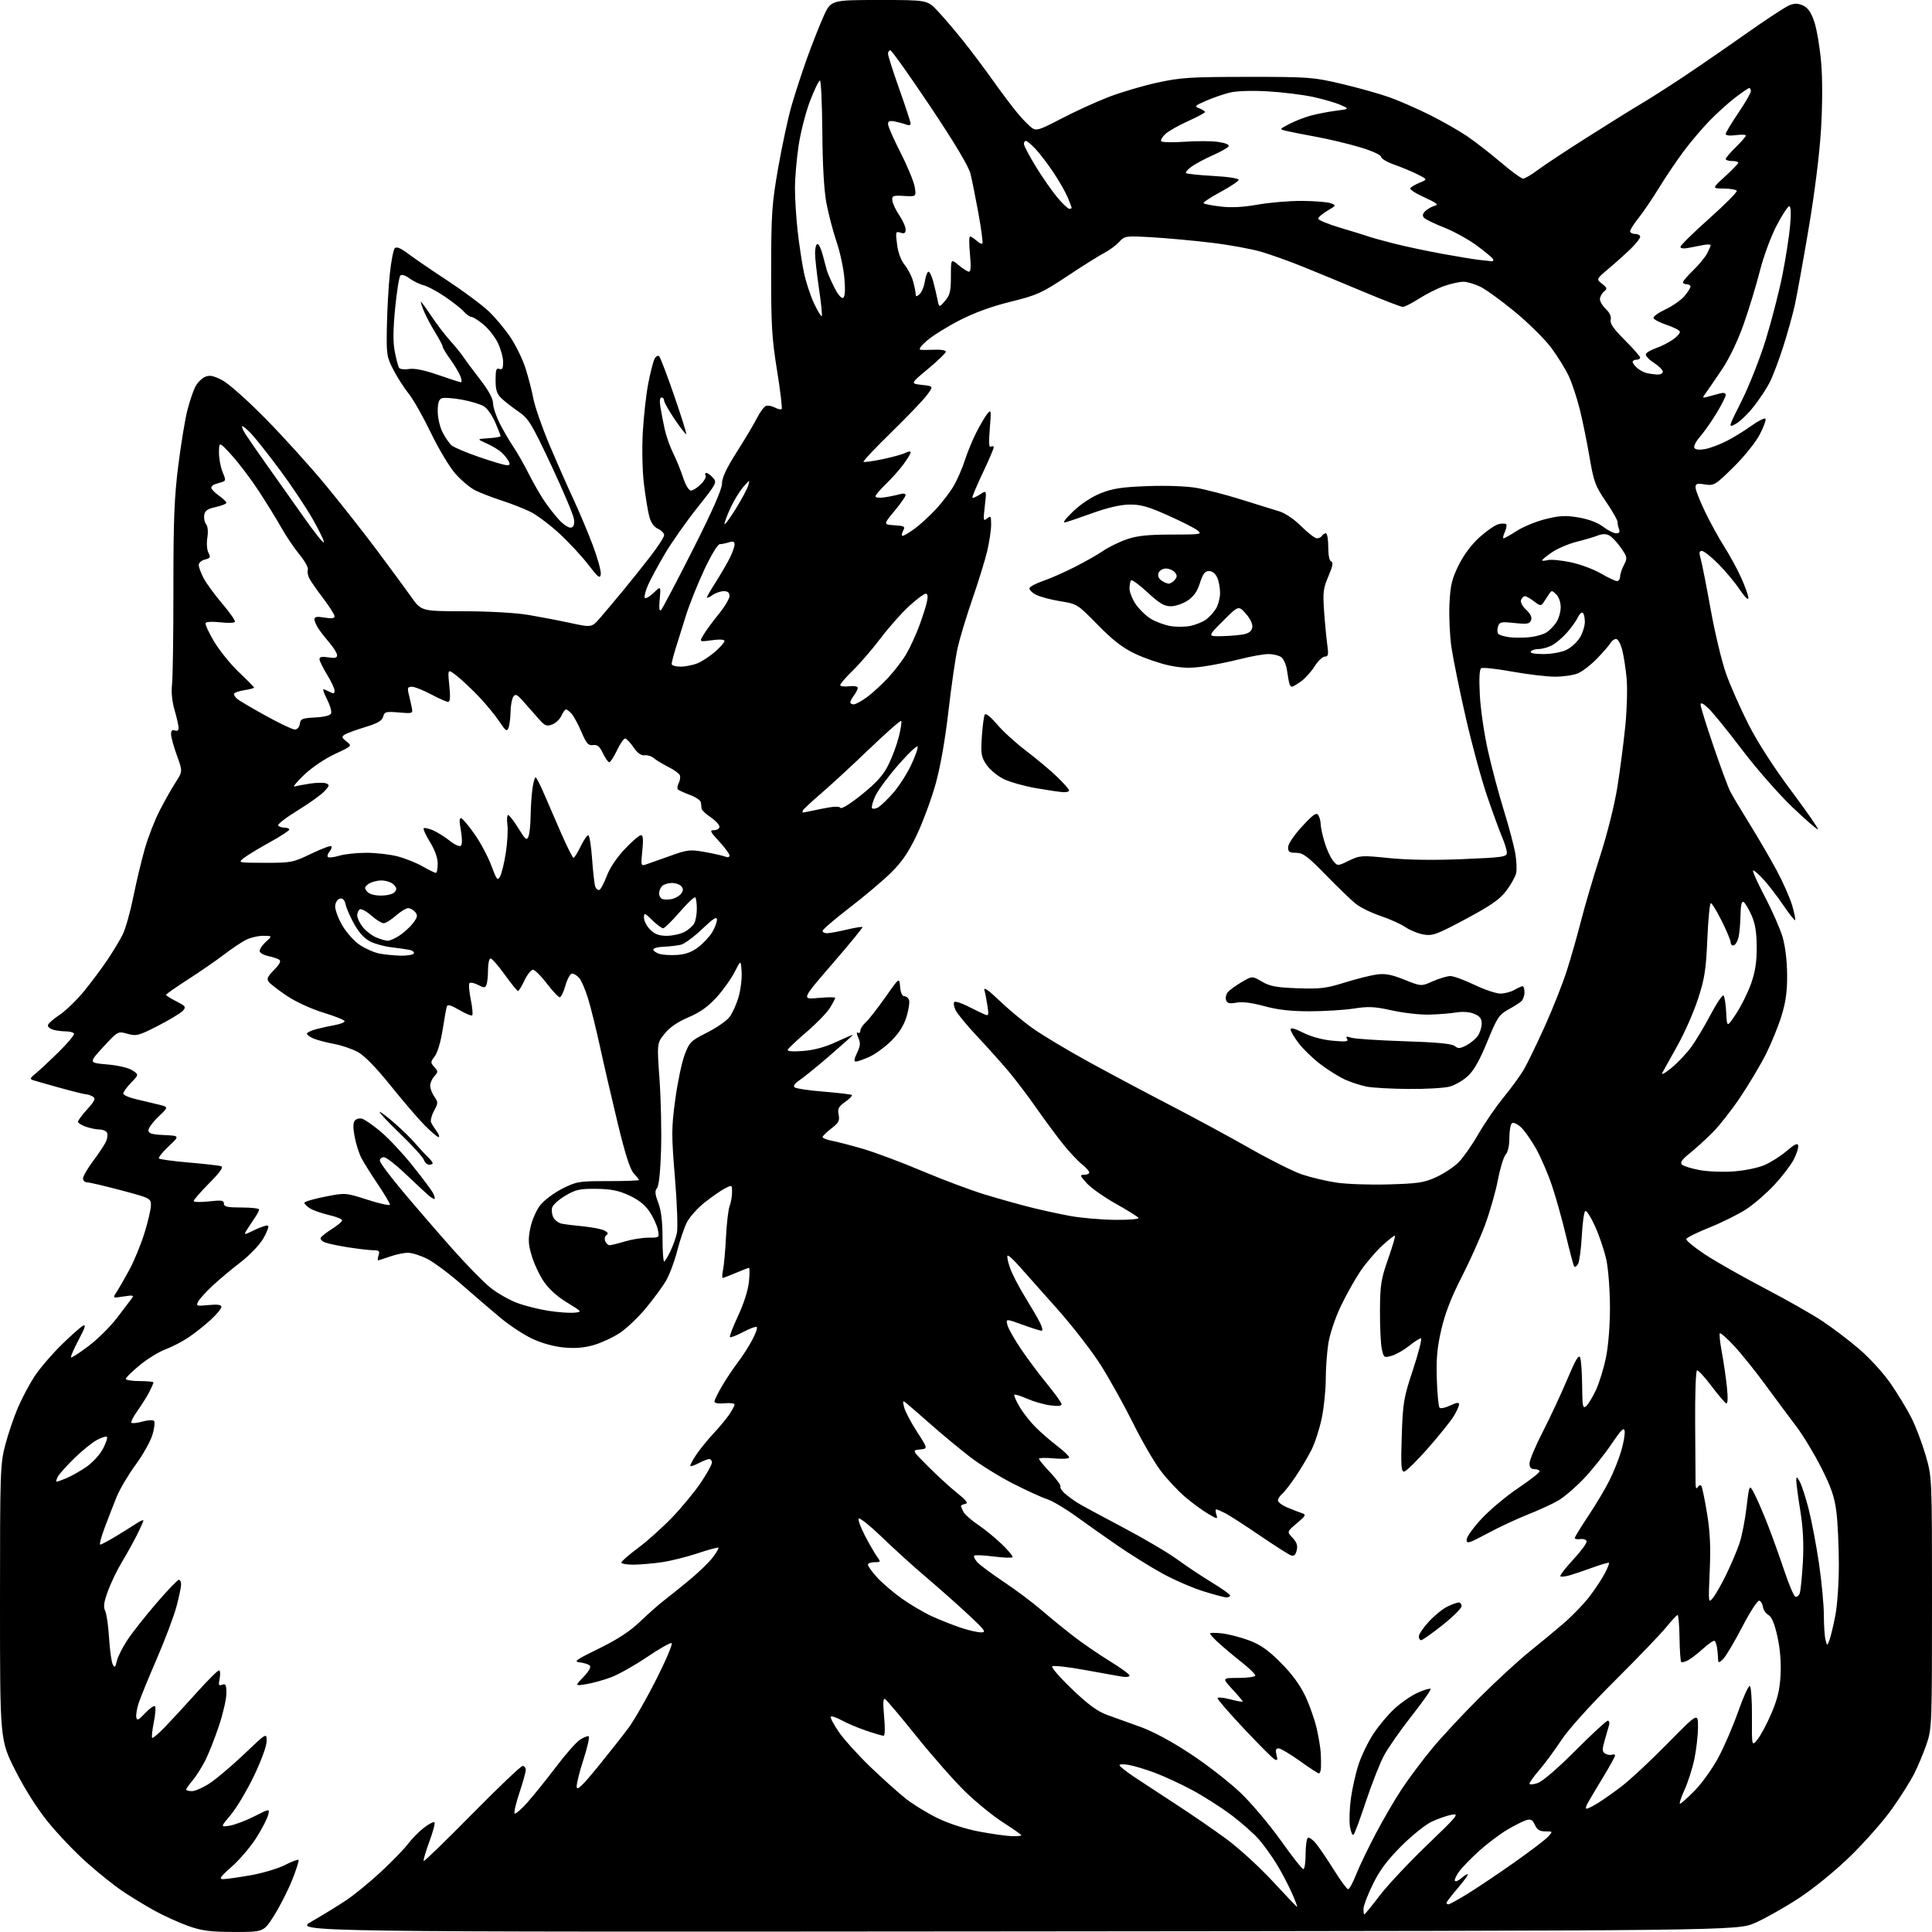 <?xml version="1.0" encoding="UTF-8" standalone="no"?>
<svg 
  version="1.1" 
  xmlns="http://www.w3.org/2000/svg" 
  xmlns:xlink="http://www.w3.org/1999/xlink" 
  xmlns:svg="http://www.w3.org/2000/svg"
  xmlns:rdf="http://www.w3.org/1999/02/22-rdf-syntax-ns#"
  xmlns:cc="http://creativecommons.org/ns#"
  xmlns:dc="http://purl.org/dc/elements/1.1/"
  viewBox="0 0 768 768"
  width="768"
  height="768"
>
<style>svg {background-color: white; }</style>"
<path stroke="none" fill="black" fill-rule="evenodd" d="M93.16,767.98C83.49,767.96 80.36,767.55 74.80,765.59C71.12,764.29 65.04,761.53 61.30,759.45C57.56,757.38 51.86,753.89 48.63,751.72C45.40,749.54 39.01,744.43 34.43,740.35C29.85,736.27 22.93,729.02 19.05,724.22C14.66,718.79 9.74,711.01 6.00,703.59C-0.00,691.67 -0.00,691.67 -0.00,637.03C0.00,584.95 0.10,582.00 2.07,574.46C3.21,570.11 5.45,563.48 7.04,559.74C8.64,555.99 11.62,550.35 13.67,547.21C15.72,544.07 20.50,538.46 24.29,534.74C28.08,531.02 31.98,527.54 32.96,527.02C34.28,526.31 33.86,527.72 31.26,532.60C29.36,536.19 28.00,539.33 28.24,539.57C28.48,539.82 31.64,537.77 35.26,535.03C38.88,532.29 43.98,527.23 46.59,523.78C49.20,520.32 51.83,516.86 52.42,516.09C53.33,514.90 52.80,514.78 49.11,515.37C44.73,516.07 44.73,516.07 46.36,513.57C47.26,512.20 49.53,508.25 51.41,504.79C53.29,501.33 55.99,494.76 57.41,490.20C58.84,485.63 60.00,480.64 60.00,479.10C60.00,476.38 59.70,476.23 48.13,473.16C41.60,471.42 35.52,470.00 34.63,470.00C33.73,470.00 33.00,469.31 33.00,468.46C33.00,467.61 34.74,464.57 36.88,461.71C39.01,458.84 41.29,455.45 41.95,454.17C42.61,452.89 42.91,451.20 42.61,450.42C42.31,449.64 40.99,449.00 39.68,449.00C38.37,449.00 35.88,448.51 34.15,447.90C32.42,447.30 31.00,446.40 31.00,445.91C31.00,445.41 32.66,443.17 34.69,440.93C37.67,437.63 38.10,436.67 36.94,435.94C36.15,435.44 34.96,435.02 34.29,435.02C33.63,435.01 28.91,433.84 23.79,432.42C18.68,431.00 13.82,429.62 13.00,429.35C11.83,428.96 12.04,428.42 14.00,426.87C15.38,425.78 19.52,421.92 23.22,418.29C26.91,414.67 29.70,411.32 29.41,410.85C29.12,410.38 27.67,409.99 26.19,409.99C24.71,409.98 22.49,409.70 21.25,409.37C20.01,409.04 19.01,408.26 19.02,407.63C19.03,407.01 21.08,405.15 23.58,403.50C26.07,401.85 30.50,397.57 33.42,394.00C36.34,390.43 40.53,384.80 42.74,381.50C44.96,378.20 47.67,373.70 48.77,371.50C49.88,369.30 51.78,362.55 53.00,356.50C54.22,350.45 56.30,341.77 57.62,337.21C58.93,332.65 61.57,325.90 63.47,322.21C65.37,318.52 68.20,313.50 69.77,311.06C72.62,306.63 72.62,306.63 70.31,300.27C69.04,296.77 68.00,292.98 68.00,291.85C68.00,290.43 68.47,289.96 69.50,290.36C70.44,290.72 71.00,290.35 71.00,289.37C71.00,288.51 70.28,285.34 69.41,282.32C68.41,278.89 68.02,275.09 68.38,272.17C68.69,269.60 68.94,252.43 68.93,234.00C68.92,206.64 69.28,197.65 70.88,184.95C71.96,176.40 73.59,166.52 74.50,163.00C75.41,159.47 76.82,155.31 77.63,153.75C78.44,152.19 80.13,150.44 81.40,149.86C83.23,149.03 84.62,149.27 88.10,151.00C90.70,152.30 97.82,158.59 105.50,166.37C112.65,173.62 123.50,185.62 129.61,193.04C135.72,200.46 144.95,212.19 150.11,219.11C155.27,226.03 161.30,234.22 163.50,237.32C167.50,242.96 167.50,242.96 184.50,242.98C194.46,243.00 205.02,243.60 210.00,244.43C214.68,245.22 222.26,246.67 226.86,247.67C235.23,249.47 235.23,249.47 238.67,245.49C240.57,243.29 244.68,238.40 247.81,234.61C250.94,230.82 255.86,224.65 258.75,220.90C261.64,217.15 264.00,213.47 264.00,212.70C264.00,211.94 262.90,210.82 261.55,210.20C259.96,209.48 258.75,207.76 258.09,205.29C257.54,203.21 256.59,197.46 255.99,192.51C255.36,187.39 255.15,178.58 255.51,172.01C255.86,165.68 256.83,156.90 257.68,152.50C258.52,148.10 259.66,143.66 260.20,142.64C260.75,141.61 261.57,141.17 262.04,141.64C262.51,142.11 265.20,149.18 268.02,157.35C270.84,165.51 272.98,172.35 272.78,172.55C272.58,172.75 270.53,170.12 268.21,166.70C265.90,163.28 264.00,159.93 264.00,159.24C264.00,158.56 263.53,158.00 262.95,158.00C262.31,158.00 262.14,159.42 262.51,161.75C262.85,163.81 263.61,167.75 264.20,170.50C264.79,173.25 266.30,177.54 267.55,180.04C268.80,182.54 270.59,186.93 271.53,189.79C272.53,192.85 273.82,195.00 274.66,195.00C275.45,195.00 277.22,193.87 278.60,192.49C279.98,191.11 280.83,189.54 280.49,188.99C280.16,188.45 280.29,188.00 280.79,188.00C281.28,188.00 282.47,188.86 283.42,189.91C285.09,191.75 284.85,192.21 277.23,201.78C272.87,207.25 267.06,215.50 264.33,220.11C261.60,224.73 258.53,230.42 257.52,232.76C256.51,235.10 255.99,237.32 256.35,237.69C256.72,238.05 258.30,237.13 259.87,235.63C262.72,232.90 262.72,232.90 262.24,238.20C261.92,241.78 262.09,243.18 262.78,242.50C263.34,241.95 269.02,231.16 275.40,218.53C283.25,202.99 287.00,194.49 287.00,192.24C287.00,189.92 288.74,186.18 292.86,179.71C296.08,174.65 299.70,168.57 300.90,166.20C302.11,163.84 303.71,161.66 304.47,161.37C305.22,161.08 306.82,161.37 308.01,162.00C309.20,162.64 310.42,162.91 310.72,162.61C311.03,162.31 310.20,155.41 308.89,147.28C306.82,134.48 306.51,129.16 306.54,107.50C306.58,84.75 306.83,81.07 309.35,66.64C310.88,57.92 313.25,46.90 314.62,42.14C315.99,37.39 318.72,29.00 320.68,23.50C322.65,18.00 325.61,10.46 327.26,6.75C330.27,-0.00 330.27,-0.00 349.43,0.00C368.58,0.00 368.58,0.00 372.63,4.25C374.85,6.59 379.38,11.88 382.68,16.00C385.99,20.12 391.40,27.33 394.72,32.01C398.04,36.69 402.44,42.54 404.50,45.00C406.56,47.47 409.13,50.10 410.21,50.86C411.97,52.09 413.20,51.70 421.89,47.16C427.23,44.36 435.66,40.51 440.62,38.59C445.58,36.68 454.33,34.09 460.07,32.84C469.38,30.81 473.23,30.57 496.00,30.56C520.49,30.55 521.97,30.67 533.46,33.37C540.04,34.93 548.59,37.33 552.46,38.72C556.33,40.12 563.55,43.28 568.50,45.76C573.45,48.24 580.06,52.01 583.19,54.13C586.32,56.26 592.33,60.92 596.54,64.50C600.74,68.07 604.75,71.00 605.45,71.00C606.14,71.00 608.69,69.51 611.11,67.70C613.52,65.88 622.25,60.10 630.50,54.87C638.75,49.63 648.42,43.60 652.00,41.48C655.58,39.36 663.23,34.49 669.00,30.65C674.77,26.81 686.07,19.04 694.10,13.37C702.13,7.70 709.93,2.60 711.44,2.02C713.45,1.26 714.90,1.32 716.84,2.24C718.74,3.15 720.00,5.01 721.25,8.78C722.21,11.68 723.42,18.84 723.92,24.67C724.50,31.25 724.48,41.38 723.89,51.30C723.30,61.14 721.40,76.42 718.95,90.91C716.76,103.88 714.28,117.58 713.45,121.34C712.62,125.10 710.55,132.52 708.85,137.84C707.15,143.15 704.74,149.53 703.48,152.00C702.23,154.47 699.31,158.88 696.99,161.78C694.68,164.69 691.47,167.74 689.86,168.57C686.95,170.08 686.96,170.05 692.36,159.29C695.33,153.35 699.64,142.42 701.93,135.00C704.22,127.57 707.17,116.10 708.50,109.50C709.82,102.90 711.22,94.01 711.59,89.75C712.04,84.67 711.92,82.00 711.25,82.00C710.68,82.00 708.41,85.49 706.19,89.75C703.94,94.07 701.01,102.02 699.57,107.73C698.14,113.36 695.26,122.84 693.16,128.79C690.88,135.27 687.49,142.39 684.70,146.55C682.15,150.37 679.26,154.59 678.30,155.92C676.55,158.31 676.55,158.33 679.02,157.67C680.38,157.31 682.51,156.73 683.75,156.39C685.21,155.99 686.00,156.20 686.00,157.00C686.00,157.68 684.35,160.95 682.33,164.27C680.32,167.59 677.36,171.80 675.76,173.62C674.16,175.45 673.16,177.44 673.54,178.06C673.97,178.77 675.55,178.93 677.81,178.51C679.78,178.14 683.58,176.72 686.27,175.36C688.95,174.01 693.38,171.29 696.11,169.32C698.85,167.36 701.39,166.06 701.77,166.44C702.14,166.81 701.13,169.64 699.52,172.73C697.84,175.92 693.34,181.52 689.04,185.74C681.81,192.85 681.35,193.13 677.75,192.57C674.58,192.07 674.00,192.26 674.00,193.79C674.00,194.79 675.73,199.18 677.85,203.55C679.96,207.92 683.40,214.16 685.49,217.42C687.57,220.68 690.57,226.18 692.14,229.65C693.71,233.12 695.00,236.75 695.00,237.71C695.00,238.74 693.55,237.32 691.52,234.30C689.60,231.46 685.75,226.85 682.97,224.06C680.18,221.28 677.28,219.00 676.52,219.00C675.44,219.00 675.34,219.70 676.07,222.25C676.59,224.04 678.35,232.99 680.00,242.15C681.64,251.30 684.38,262.78 686.09,267.65C687.81,272.52 691.85,281.68 695.07,288.00C698.71,295.13 705.15,305.14 712.04,314.35C718.14,322.52 722.92,329.41 722.67,329.66C722.42,329.92 717.82,325.94 712.45,320.81C707.08,315.69 698.10,305.43 692.47,298.00C686.84,290.57 680.84,283.18 679.12,281.56C677.03,279.60 676.00,279.11 676.00,280.10C676.00,280.91 678.30,288.31 681.11,296.54C683.92,304.77 686.90,312.85 687.74,314.50C688.57,316.15 692.05,322.00 695.47,327.50C698.89,333.00 703.74,341.32 706.26,346.00C708.77,350.68 711.54,356.94 712.41,359.92C713.28,362.90 713.81,365.52 713.59,365.75C713.36,365.97 711.27,363.35 708.95,359.92C706.62,356.50 703.15,351.96 701.24,349.85C699.33,347.73 697.38,346.00 696.91,346.00C696.44,346.00 698.49,350.61 701.45,356.25C704.42,361.89 707.64,369.20 708.61,372.50C709.68,376.17 710.38,381.99 710.41,387.50C710.45,394.21 709.87,398.40 708.14,403.95C706.86,408.05 704.10,414.82 702.00,419.00C699.90,423.19 695.33,430.86 691.86,436.05C688.39,441.25 683.27,447.75 680.48,450.50C677.70,453.25 673.64,456.92 671.46,458.65C668.66,460.88 667.81,462.13 668.55,462.90C669.12,463.50 672.27,464.50 675.55,465.11C678.83,465.73 684.99,465.96 689.29,465.64C693.69,465.31 699.05,464.19 701.59,463.06C704.08,461.96 707.99,459.45 710.30,457.47C713.39,454.82 714.58,454.26 714.81,455.36C714.98,456.18 714.20,458.65 713.08,460.85C711.96,463.05 708.53,467.55 705.47,470.86C702.41,474.16 697.41,478.53 694.36,480.55C691.30,482.58 684.72,485.87 679.73,487.87C674.74,489.87 670.50,491.96 670.32,492.52C670.14,493.07 673.48,495.83 677.74,498.65C682.01,501.46 692.55,507.45 701.17,511.96C709.79,516.47 720.14,522.33 724.17,524.99C728.20,527.64 734.88,532.69 739.00,536.22C743.22,539.83 748.74,545.89 751.62,550.07C754.44,554.16 758.15,560.29 759.86,563.70C761.58,567.12 764.11,573.80 765.49,578.57C768.00,587.22 768.00,587.22 768.00,637.11C768.00,685.46 767.93,687.18 765.86,693.25C764.68,696.69 762.48,701.98 760.96,705.00C759.44,708.02 755.42,714.41 752.01,719.18C748.61,723.95 741.19,732.37 735.53,737.87C729.45,743.79 721.06,750.63 715.03,754.58C709.41,758.26 701.59,762.67 697.65,764.39C690.50,767.50 690.50,767.50 403.51,767.76C116.52,768.01 116.52,768.01 124.01,763.74C128.13,761.38 134.18,757.67 137.46,755.49C140.74,753.31 147.04,748.16 151.46,744.05C155.88,739.94 160.74,734.93 162.25,732.91C163.76,730.89 166.60,728.02 168.56,726.52C170.53,725.02 172.39,724.06 172.72,724.38C173.04,724.70 172.11,728.20 170.65,732.15C169.19,736.10 168.19,739.53 168.43,739.77C168.67,740.01 177.34,731.60 187.68,721.10C198.03,710.59 207.06,701.99 207.75,701.99C208.44,702.00 209.00,702.71 209.00,703.57C209.00,704.44 207.86,708.55 206.46,712.70C205.07,716.86 204.22,720.54 204.57,720.88C204.92,721.22 207.21,719.25 209.66,716.50C212.10,713.75 217.21,707.40 221.00,702.40C224.79,697.39 229.07,692.53 230.51,691.59C231.95,690.64 233.51,690.01 233.99,690.19C234.47,690.36 233.53,694.55 231.92,699.50C230.31,704.45 229.10,709.37 229.24,710.43C229.43,711.84 231.66,709.70 237.57,702.43C242.01,696.97 247.49,690.02 249.75,687.00C252.01,683.97 257.04,675.20 260.93,667.50C264.81,659.80 267.53,653.34 266.96,653.15C266.39,652.96 261.94,655.50 257.07,658.79C252.19,662.09 245.80,665.67 242.85,666.77C239.91,667.87 235.47,669.09 233.00,669.49C228.50,670.21 228.50,670.21 231.95,666.60C234.10,664.36 235.04,662.65 234.45,662.08C233.93,661.57 232.15,661.01 230.50,660.83C227.88,660.54 228.83,659.85 238.10,655.31C245.61,651.63 250.42,648.47 254.60,644.47C257.85,641.37 262.07,637.63 264.00,636.16C265.93,634.70 270.43,631.08 274.00,628.13C277.57,625.18 281.74,621.16 283.25,619.21C284.75,617.25 285.80,615.47 285.58,615.24C285.35,615.02 281.65,616.01 277.36,617.45C273.07,618.89 266.63,620.50 263.03,621.02C259.44,621.53 254.36,621.97 251.75,621.98C249.14,621.99 247.00,621.61 247.00,621.14C247.00,620.66 250.05,618.00 253.79,615.23C257.52,612.45 263.71,606.88 267.54,602.84C271.37,598.80 276.42,592.64 278.75,589.14C281.09,585.64 283.00,582.15 283.00,581.39C283.00,580.62 282.53,580.00 281.95,580.00C281.37,580.00 279.53,580.71 277.86,581.57C276.18,582.44 274.64,582.98 274.43,582.77C274.22,582.56 275.23,580.61 276.66,578.44C278.09,576.27 281.16,572.48 283.48,570.00C285.80,567.52 288.66,564.08 289.85,562.35C291.03,560.61 292.00,558.80 292.00,558.32C292.00,557.84 290.20,557.62 288.00,557.83C285.61,558.06 284.00,557.78 284.00,557.15C284.00,556.57 285.37,553.77 287.04,550.93C288.71,548.09 291.55,543.85 293.34,541.51C295.13,539.17 297.68,535.19 299.01,532.68C300.35,530.16 301.17,527.84 300.85,527.51C300.52,527.19 298.10,528.07 295.47,529.47C292.83,530.87 290.45,531.79 290.18,531.51C289.90,531.24 291.36,527.44 293.40,523.07C295.64,518.31 297.36,512.90 297.71,509.57C298.02,506.50 298.03,504.00 297.72,504.00C297.42,504.00 295.07,504.90 292.50,506.00C289.93,507.10 287.59,508.00 287.29,508.00C286.99,508.00 287.05,506.54 287.43,504.75C287.80,502.96 288.32,497.10 288.59,491.72C288.86,486.34 289.51,480.79 290.04,479.40C290.57,478.01 291.00,475.54 291.00,473.91C291.00,470.98 290.97,470.96 288.17,472.41C286.61,473.22 283.01,475.71 280.18,477.95C277.35,480.19 274.15,483.74 273.08,485.84C272.01,487.94 270.25,493.10 269.18,497.31C268.10,501.51 266.08,506.88 264.69,509.23C263.29,511.58 259.70,516.46 256.70,520.07C253.70,523.69 249.06,528.10 246.39,529.86C243.72,531.63 239.08,533.79 236.08,534.67C232.26,535.77 228.67,536.07 224.16,535.65C220.19,535.28 215.34,533.94 211.60,532.18C208.24,530.60 202.57,526.88 199.00,523.91C195.43,520.94 188.48,514.99 183.58,510.68C178.67,506.38 172.49,501.76 169.86,500.43C167.22,499.09 163.76,498.00 162.16,498.00C160.56,498.00 157.34,498.68 155.00,499.50C152.66,500.33 150.55,501.00 150.31,501.00C150.06,501.00 150.15,500.10 150.50,499.00C151.02,497.36 150.68,497.00 148.59,497.00C147.18,497.00 142.77,496.50 138.77,495.89C134.77,495.28 130.46,494.38 129.19,493.88C127.93,493.39 127.18,492.53 127.53,491.96C127.88,491.39 129.93,489.81 132.08,488.45C134.24,487.09 136.00,485.58 136.00,485.09C136.00,484.60 133.64,483.65 130.75,482.99C127.86,482.32 124.49,481.14 123.25,480.36C122.01,479.59 121.00,478.59 121.00,478.13C121.00,477.68 124.67,476.59 129.16,475.71C137.31,474.10 137.31,474.10 146.16,476.94C151.02,478.51 155.00,479.37 155.00,478.85C155.00,478.33 152.82,474.67 150.15,470.70C147.48,466.74 144.54,462.04 143.62,460.25C142.70,458.46 141.51,454.68 140.97,451.85C140.31,448.37 140.33,446.31 141.04,445.46C141.61,444.77 142.90,444.42 143.90,444.69C144.91,444.95 148.25,447.26 151.32,449.83C154.39,452.40 160.07,458.45 163.93,463.28C167.80,468.11 171.46,472.99 172.06,474.12C172.67,475.25 172.98,476.35 172.76,476.58C172.54,476.80 171.26,476.00 169.93,474.81C168.59,473.62 164.51,469.80 160.85,466.32C157.19,462.85 153.48,460.00 152.60,460.00C151.72,460.00 151.00,460.62 151.00,461.38C151.00,462.15 155.11,467.66 160.13,473.63C165.15,479.61 173.95,489.80 179.68,496.27C185.42,502.74 192.33,509.80 195.05,511.95C197.77,514.10 202.48,516.78 205.52,517.92C208.56,519.06 214.16,520.47 217.96,521.06C221.77,521.65 226.37,521.99 228.19,521.82C231.50,521.50 231.50,521.50 225.33,517.72C221.33,515.28 218.06,512.29 216.04,509.24C214.32,506.66 212.20,502.06 211.31,499.02C209.98,494.46 209.90,492.56 210.84,488.05C211.49,484.96 213.20,481.06 214.78,479.05C216.33,477.10 220.27,474.15 223.54,472.50C229.20,469.65 230.12,469.50 241.75,469.51C248.49,469.51 254.00,469.31 254.00,469.07C254.00,468.83 253.06,467.63 251.91,466.41C250.46,464.86 248.51,458.76 245.51,446.34C243.15,436.53 239.98,422.88 238.49,416.00C237.00,409.12 234.88,400.57 233.79,397.00C232.69,393.43 231.10,389.71 230.24,388.75C229.39,387.79 228.11,387.00 227.40,387.00C226.70,387.00 225.51,389.14 224.77,391.75C224.04,394.36 223.00,396.47 222.47,396.43C221.93,396.38 219.63,393.91 217.35,390.93C215.07,387.94 212.60,385.50 211.85,385.50C211.11,385.50 209.60,387.40 208.50,389.71C207.40,392.03 206.24,393.94 205.93,393.96C205.62,393.98 203.26,391.08 200.69,387.50C198.12,383.93 195.56,381.00 195.01,381.00C194.45,381.00 194.00,382.99 194.00,385.42C194.00,387.85 193.73,390.54 193.40,391.39C192.87,392.78 192.49,392.79 189.96,391.48C188.39,390.67 186.87,390.40 186.57,390.89C186.27,391.38 186.53,394.31 187.15,397.41C187.78,400.51 188.03,403.30 187.72,403.61C187.41,403.92 185.10,402.97 182.58,401.50C179.15,399.48 177.91,399.15 177.60,400.16C177.37,400.90 176.62,405.10 175.93,409.50C175.22,414.07 173.88,418.53 172.82,419.90C171.09,422.15 171.08,422.43 172.64,424.15C174.19,425.87 174.20,426.13 172.65,427.83C171.74,428.83 171.00,430.53 171.00,431.61C171.00,432.68 171.74,434.62 172.65,435.92C174.20,438.12 174.19,438.49 172.53,441.58C171.55,443.40 171.02,445.48 171.36,446.20C171.70,446.91 172.71,448.51 173.61,449.75C174.51,450.99 174.83,452.00 174.33,452.00C173.83,452.00 171.30,449.84 168.70,447.20C166.10,444.57 160.03,437.48 155.19,431.45C149.63,424.52 144.91,419.67 142.34,418.25C140.10,417.01 135.85,415.55 132.89,415.00C129.92,414.45 126.26,413.49 124.75,412.88C123.24,412.26 122.00,411.38 122.00,410.92C122.00,410.46 123.69,409.64 125.75,409.10C127.81,408.56 131.19,407.82 133.25,407.45C135.31,407.08 137.00,406.40 137.00,405.95C137.00,405.49 133.23,403.97 128.62,402.57C123.86,401.11 117.65,398.28 114.24,396.00C110.94,393.80 107.67,391.30 106.96,390.46C105.89,389.16 106.21,388.38 108.93,385.57C111.28,383.15 111.83,382.01 110.92,381.45C110.24,381.03 108.32,380.40 106.66,380.06C105.01,379.73 103.47,378.91 103.25,378.25C103.03,377.59 104.07,375.91 105.57,374.52C108.29,372.00 108.29,372.00 104.60,372.00C102.56,372.00 99.46,372.74 97.70,373.65C95.94,374.55 92.03,377.18 89.00,379.49C85.97,381.81 79.56,386.23 74.75,389.33C69.94,392.42 66.00,395.18 66.00,395.46C66.00,395.73 67.84,396.90 70.09,398.05C73.84,399.96 74.06,400.28 72.66,401.82C71.82,402.74 67.39,405.42 62.82,407.76C55.10,411.72 54.23,411.94 50.68,410.95C46.87,409.87 46.87,409.87 41.05,416.18C35.24,422.50 35.24,422.50 42.61,423.13C46.92,423.50 51.07,424.47 52.60,425.47C55.21,427.19 55.21,427.19 52.11,430.39C50.40,432.15 49.00,434.09 49.00,434.70C49.00,435.30 51.36,436.34 54.25,436.99C57.14,437.65 61.19,438.61 63.25,439.13C67.00,440.08 67.00,440.08 63.00,443.88C60.80,445.98 59.00,448.41 59.00,449.30C59.00,450.57 60.30,450.97 65.25,451.20C71.50,451.50 71.50,451.50 67.02,455.69C64.56,458.00 62.84,460.17 63.19,460.52C63.54,460.87 68.93,461.60 75.16,462.13C81.40,462.67 87.14,463.32 87.93,463.59C88.93,463.93 87.47,465.99 83.18,470.32C79.78,473.75 77.00,476.94 77.00,477.41C77.00,477.87 79.70,477.95 83.00,477.58C88.04,477.01 89.00,477.15 89.00,478.45C89.00,479.70 90.34,480.00 96.00,480.00C99.85,480.00 103.00,480.35 103.00,480.78C103.00,481.21 102.39,482.44 101.65,483.53C100.91,484.61 99.49,486.77 98.50,488.31C96.69,491.13 96.69,491.13 101.32,488.87C103.87,487.64 106.25,486.91 106.60,487.27C106.95,487.62 106.06,489.93 104.61,492.41C103.15,494.89 99.17,499.05 95.74,501.68C92.31,504.30 87.33,508.47 84.67,510.93C82.02,513.40 79.38,516.28 78.81,517.35C77.84,519.16 78.09,519.25 82.89,518.78C86.52,518.44 88.00,518.65 88.00,519.52C88.00,520.19 86.09,522.51 83.75,524.66C81.41,526.81 77.47,529.93 75.00,531.60C72.53,533.27 68.37,535.42 65.78,536.39C63.18,537.35 58.57,540.19 55.53,542.69C52.49,545.20 50.00,547.64 50.00,548.12C50.00,548.61 52.48,549.00 55.50,549.00C58.52,549.00 61.00,549.25 61.00,549.55C61.00,549.85 60.26,551.54 59.36,553.30C58.46,555.06 56.36,558.41 54.69,560.75C53.03,563.08 51.92,565.26 52.24,565.57C52.55,565.89 54.53,565.67 56.63,565.09C58.72,564.51 60.80,564.40 61.23,564.83C61.66,565.26 61.38,567.76 60.59,570.37C59.80,572.98 56.79,578.35 53.88,582.31C50.98,586.26 47.61,591.98 46.38,595.00C45.15,598.02 43.01,603.54 41.62,607.25C40.23,610.96 39.43,614.00 39.85,614.00C40.27,614.00 43.07,612.52 46.06,610.71C49.05,608.89 52.74,606.59 54.25,605.59C55.76,604.59 57.00,604.06 57.00,604.42C57.00,604.77 55.82,607.41 54.38,610.28C52.94,613.15 50.26,617.98 48.43,621.00C46.60,624.02 44.13,629.14 42.94,632.36C41.29,636.83 41.02,638.72 41.81,640.36C42.38,641.54 43.08,646.44 43.37,651.25C43.66,656.07 44.32,660.75 44.84,661.67C45.61,663.06 45.88,662.83 46.43,660.33C46.79,658.67 48.66,654.93 50.58,652.02C52.50,649.10 57.70,642.50 62.12,637.36C66.55,632.21 70.58,628.00 71.09,628.00C71.59,628.00 72.00,628.82 72.00,629.82C72.00,630.82 71.18,634.75 70.17,638.57C69.16,642.38 65.61,651.80 62.28,659.50C58.95,667.20 55.69,675.18 55.04,677.24C54.39,679.30 54.00,681.76 54.18,682.70C54.45,684.08 55.13,683.75 57.71,680.99C59.47,679.11 61.22,677.88 61.60,678.26C61.98,678.64 61.77,681.51 61.14,684.64C60.51,687.77 60.22,690.55 60.49,690.82C60.76,691.09 63.12,689.08 65.74,686.35C68.36,683.62 74.02,677.47 78.32,672.69C82.62,667.91 86.55,664.00 87.04,664.00C87.54,664.00 87.66,665.43 87.32,667.17C86.78,669.84 86.94,670.24 88.34,669.70C89.72,669.17 90.00,669.75 90.00,673.13C90.00,675.37 88.66,681.20 87.02,686.09C85.39,690.98 82.94,697.17 81.58,699.84C80.22,702.52 77.96,706.08 76.56,707.75C75.15,709.42 74.00,711.06 74.00,711.39C74.00,711.73 75.05,712.00 76.33,712.00C77.61,712.00 80.83,710.56 83.48,708.80C86.14,707.04 92.29,701.82 97.16,697.19C106.00,688.77 106.00,688.77 105.99,692.14C105.98,694.10 103.87,699.88 100.93,706.00C98.15,711.77 94.02,718.71 91.74,721.41C87.61,726.33 87.61,726.33 91.31,725.73C93.34,725.39 97.76,723.73 101.12,722.02C107.24,718.91 107.24,718.91 106.58,721.55C106.21,723.00 104.10,727.06 101.87,730.58C99.65,734.10 95.28,739.23 92.17,741.98C87.64,745.96 86.93,746.97 88.62,746.99C89.78,746.99 94.65,746.32 99.44,745.48C104.22,744.65 110.40,742.82 113.17,741.42C115.93,740.01 118.41,739.08 118.67,739.34C118.93,739.60 117.79,743.20 116.13,747.34C114.47,751.48 111.25,757.83 108.97,761.44C104.82,768.00 104.82,768.00 93.16,767.98zM542.36,761.00C542.56,761.00 545.33,757.59 548.52,753.43C551.71,749.27 560.21,740.22 567.41,733.31C579.53,721.69 580.24,720.81 577.02,721.40C575.11,721.75 571.51,723.01 569.02,724.20C566.54,725.39 561.10,729.77 556.95,733.93C551.43,739.46 548.40,743.54 545.70,749.07C543.66,753.24 542.00,757.63 542.00,758.82C542.00,760.02 542.16,761.00 542.36,761.00zM515.63,758.00C515.82,758.00 514.86,755.48 513.50,752.39C512.13,749.31 509.47,744.25 507.58,741.14C505.69,738.04 502.53,733.63 500.56,731.33C498.60,729.04 493.61,724.62 489.48,721.51C485.34,718.41 478.25,713.89 473.72,711.48C469.19,709.06 462.56,706.00 458.99,704.68C455.42,703.35 450.81,701.96 448.75,701.59C446.69,701.21 445.01,701.27 445.02,701.70C445.04,702.14 447.85,704.36 451.27,706.63C454.70,708.91 462.23,713.84 468.00,717.59C473.77,721.34 482.55,727.39 487.50,731.02C492.45,734.66 500.72,742.22 505.89,747.82C511.05,753.42 515.43,758.00 515.63,758.00zM575.80,757.00C576.23,757.00 579.72,755.07 583.55,752.71C587.37,750.35 595.68,744.77 602.01,740.31C608.33,735.85 614.37,731.25 615.41,730.10C617.30,728.01 617.29,728.00 614.32,728.00C612.07,728.00 611.03,727.36 610.15,725.44C609.23,723.41 608.51,723.01 606.74,723.53C605.51,723.89 602.10,725.61 599.16,727.34C596.22,729.08 591.17,732.89 587.93,735.81C584.70,738.73 581.09,742.47 579.91,744.12C578.74,745.77 578.05,747.39 578.38,747.72C578.72,748.05 579.81,747.57 580.82,746.66C581.83,745.75 583.01,745.00 583.45,745.00C583.89,745.00 582.16,747.43 579.62,750.41C577.08,753.38 575.00,756.08 575.00,756.41C575.00,756.73 575.36,757.00 575.80,757.00zM535.91,751.00C536.38,751.00 537.79,748.41 539.04,745.25C540.28,742.09 543.79,734.77 546.83,729.00C549.87,723.23 554.59,715.12 557.33,711.00C560.07,706.88 565.47,699.67 569.34,695.00C573.20,690.33 581.81,681.10 588.46,674.50C595.11,667.90 603.92,659.81 608.03,656.52C612.14,653.23 618.27,648.15 621.67,645.22C625.06,642.30 629.62,637.56 631.81,634.70C634.00,631.84 636.72,627.73 637.87,625.56C639.01,623.39 639.79,621.46 639.59,621.26C639.40,621.06 636.59,621.86 633.37,623.03C630.14,624.21 626.00,625.61 624.16,626.16C622.32,626.70 620.57,626.90 620.27,626.60C619.97,626.31 622.29,623.30 625.41,619.92C628.54,616.55 630.92,613.27 630.70,612.64C630.49,612.01 629.34,611.64 628.16,611.81C626.97,611.98 626.00,611.79 626.00,611.38C626.00,610.97 628.43,607.01 631.39,602.57C634.35,598.13 638.14,591.78 639.80,588.45C641.47,585.12 643.57,579.83 644.48,576.70C645.40,573.57 646.00,570.05 645.82,568.88C645.57,567.20 644.46,568.30 640.52,574.13C637.79,578.18 632.88,584.31 629.62,587.75C626.36,591.18 621.81,595.09 619.51,596.44C617.22,597.79 611.77,600.29 607.42,602.01C603.06,603.73 595.79,607.13 591.25,609.57C583.88,613.54 583.00,613.80 583.00,612.04C583.00,610.96 585.70,607.19 589.00,603.66C592.30,600.13 598.83,594.67 603.50,591.53C608.18,588.39 612.00,585.41 612.00,584.91C612.00,584.41 611.10,584.00 610.00,584.00C608.58,584.00 608.00,583.33 608.00,581.72C608.00,580.46 610.41,574.73 613.37,568.97C616.32,563.21 620.69,553.85 623.07,548.17C626.32,540.46 627.60,538.30 628.14,539.67C628.53,540.68 628.89,545.72 628.93,550.87C628.99,559.02 629.19,560.08 630.48,559.02C631.29,558.35 633.04,555.48 634.37,552.65C635.70,549.82 637.51,543.96 638.39,539.64C639.36,534.92 639.99,526.95 639.98,519.64C639.97,512.96 639.34,504.54 638.57,500.92C637.80,497.31 635.80,491.31 634.12,487.60C632.43,483.88 630.66,481.09 630.17,481.40C629.68,481.70 629.06,486.16 628.79,491.30C628.52,496.44 627.84,501.46 627.29,502.45C626.73,503.44 626.03,503.86 625.74,503.38C625.44,502.90 623.96,497.33 622.45,491.01C620.95,484.69 618.44,475.76 616.88,471.16C615.33,466.56 612.51,460.03 610.62,456.65C608.72,453.27 606.04,449.44 604.66,448.15C603.28,446.85 601.66,446.09 601.07,446.45C600.48,446.82 600.00,449.42 600.00,452.23C600.00,455.35 599.42,457.98 598.51,458.98C597.70,459.89 596.31,464.42 595.43,469.06C594.55,473.70 592.24,481.77 590.30,487.00C588.35,492.23 584.13,501.62 580.92,507.87C576.89,515.72 574.43,522.10 572.95,528.49C571.29,535.66 570.89,540.13 571.16,548.29C571.34,554.09 571.84,559.18 572.26,559.60C572.68,560.02 574.59,559.61 576.51,558.70C579.05,557.49 580.00,557.37 580.00,558.27C579.99,558.94 579.03,561.07 577.86,562.99C576.69,564.91 572.08,570.64 567.62,575.73C563.15,580.81 558.88,584.98 558.12,584.99C557.00,585.00 556.83,582.41 557.22,570.75C557.67,557.43 557.96,555.70 561.75,544.25C563.97,537.51 565.36,532.00 564.84,532.00C564.31,532.00 562.19,533.36 560.13,535.02C558.07,536.67 554.96,538.44 553.22,538.94C550.16,539.82 550.04,539.73 549.28,536.17C548.85,534.15 548.53,527.33 548.56,521.00C548.62,510.77 548.97,508.51 551.77,500.54C553.49,495.61 554.74,491.40 554.53,491.20C554.32,490.99 552.03,492.77 549.44,495.16C546.86,497.54 542.97,502.11 540.80,505.29C538.64,508.48 535.11,514.78 532.96,519.29C530.77,523.90 528.61,530.35 528.04,534.00C527.48,537.58 527.01,544.01 527.01,548.29C527.00,552.58 526.29,559.53 525.42,563.73C524.55,567.94 522.69,573.66 521.28,576.44C519.87,579.22 517.03,583.99 514.97,587.04C512.90,590.09 510.49,593.18 509.61,593.91C508.72,594.65 508.00,595.80 508.00,596.47C508.00,597.14 509.69,598.40 511.75,599.26C513.81,600.13 516.40,601.13 517.50,601.49C519.31,602.10 519.13,602.48 515.52,605.52C511.54,608.88 511.54,608.88 513.82,611.31C515.50,613.10 515.93,614.41 515.46,616.30C515.00,618.14 514.35,618.70 513.16,618.28C512.25,617.95 506.68,614.40 500.80,610.39C494.91,606.38 488.75,602.40 487.10,601.55C485.45,600.70 483.82,600.00 483.48,600.00C483.14,600.00 483.15,600.90 483.50,602.01C484.12,603.96 484.04,603.96 480.32,601.81C478.22,600.60 474.13,597.61 471.23,595.16C468.33,592.72 463.89,587.97 461.36,584.61C458.83,581.25 453.93,572.82 450.48,565.87C447.03,558.93 441.35,548.68 437.86,543.10C434.36,537.49 426.44,527.25 420.18,520.22C413.93,513.22 407.07,505.51 404.93,503.07C402.79,500.63 400.80,498.87 400.51,499.16C400.22,499.45 400.67,501.66 401.52,504.06C402.37,506.47 405.02,511.60 407.41,515.47C409.80,519.34 412.50,523.96 413.40,525.75C414.31,527.54 414.61,529.00 414.07,529.00C413.53,529.00 410.11,527.92 406.46,526.59C399.83,524.19 399.83,524.19 400.46,526.71C400.81,528.10 403.27,532.44 405.93,536.37C408.58,540.29 413.29,546.57 416.38,550.33C419.47,554.09 422.00,557.64 422.00,558.22C422.00,558.89 420.36,559.05 417.41,558.64C414.88,558.30 410.77,557.10 408.25,555.99C405.74,554.88 403.48,554.19 403.22,554.44C402.97,554.70 403.89,556.84 405.28,559.20C406.67,561.57 409.54,565.22 411.65,567.33C413.77,569.44 417.64,572.80 420.25,574.79C422.86,576.78 425.00,578.83 425.00,579.34C425.00,579.88 422.44,580.05 419.00,579.73C415.70,579.43 413.00,579.50 413.00,579.88C413.00,580.26 415.03,582.73 417.52,585.36C420.00,587.99 421.81,590.49 421.55,590.92C421.28,591.36 422.06,592.59 423.28,593.67C424.50,594.75 426.77,596.42 428.33,597.39C429.88,598.36 437.93,602.72 446.21,607.08C454.50,611.44 464.25,617.18 467.89,619.83C471.52,622.49 477.76,626.64 481.75,629.06C485.74,631.48 489.00,633.81 489.00,634.23C489.00,634.65 488.35,635.00 487.55,635.00C486.76,635.00 482.53,633.87 478.15,632.49C473.78,631.11 466.44,627.90 461.85,625.37C457.26,622.83 449.45,617.97 444.50,614.57C439.55,611.16 432.01,605.85 427.76,602.77C423.50,599.68 418.32,596.62 416.26,595.95C414.19,595.29 408.09,592.50 402.70,589.76C397.31,587.01 389.66,582.27 385.70,579.23C381.74,576.19 374.90,570.52 370.50,566.65C366.10,562.77 361.65,558.90 360.60,558.05C358.80,556.58 358.74,556.65 359.41,559.42C359.80,561.03 362.09,565.39 364.50,569.11C368.88,575.88 368.88,575.88 365.69,576.19C362.50,576.50 362.50,576.50 369.00,583.00C372.57,586.58 377.74,591.30 380.48,593.49C384.18,596.46 385.01,597.57 383.73,597.81C382.78,598.00 382.00,598.37 382.00,598.64C382.00,598.91 382.46,599.98 383.01,601.03C383.57,602.07 386.16,604.35 388.76,606.10C391.37,607.85 395.62,611.32 398.21,613.81C400.79,616.30 402.73,618.63 402.50,618.99C402.28,619.35 398.89,619.24 394.98,618.73C391.06,618.23 387.59,618.08 387.27,618.40C386.94,618.72 387.51,619.90 388.52,621.02C389.54,622.14 394.22,625.62 398.93,628.76C403.64,631.89 410.43,636.97 414.00,640.05C417.57,643.12 423.43,647.88 427.00,650.63C430.57,653.38 436.99,657.77 441.25,660.38C445.51,663.00 449.00,665.55 449.00,666.05C449.00,666.54 447.76,666.76 446.25,666.52C444.74,666.28 438.00,665.08 431.28,663.85C424.55,662.62 418.70,661.97 418.28,662.41C417.85,662.84 421.41,666.94 426.20,671.51C432.65,677.67 436.27,680.32 440.20,681.74C443.11,682.80 449.06,684.94 453.40,686.49C458.33,688.25 465.86,692.32 473.40,697.30C480.06,701.69 489.04,708.71 493.37,712.89C497.70,717.08 504.84,725.56 509.23,731.75C513.62,737.94 517.61,743.00 518.11,743.00C518.60,743.00 519.00,740.33 519.00,737.06C519.00,733.79 519.41,730.87 519.91,730.56C520.41,730.25 521.87,731.29 523.16,732.87C524.45,734.45 527.65,739.18 530.28,743.37C532.90,747.57 535.44,751.00 535.91,751.00zM402.25,729.90C404.31,729.96 406.00,729.80 406.00,729.55C406.00,729.30 402.74,727.01 398.75,724.46C394.76,721.90 387.97,716.37 383.65,712.16C379.33,707.95 370.66,698.11 364.39,690.30C358.11,682.49 352.47,675.79 351.85,675.41C351.05,674.91 350.94,676.84 351.45,682.36C351.88,686.91 351.79,690.00 351.24,690.00C350.73,690.00 347.66,689.10 344.41,688.00C341.16,686.90 336.78,685.06 334.68,683.90C332.59,682.74 330.60,682.07 330.27,682.40C329.94,682.73 331.35,685.44 333.40,688.42C335.46,691.41 341.05,697.61 345.82,702.21C350.59,706.81 356.98,712.53 360.00,714.94C363.02,717.34 368.88,720.91 373.00,722.88C377.49,725.03 384.12,727.14 389.50,728.13C394.45,729.05 400.19,729.85 402.25,729.90zM538.07,729.31C537.63,729.76 536.99,728.32 536.63,726.11C536.28,723.91 536.45,718.82 537.01,714.80C537.58,710.79 538.95,704.71 540.08,701.31C541.20,697.90 543.82,692.50 545.90,689.31C547.97,686.11 551.80,681.55 554.41,679.16C557.02,676.77 561.18,673.92 563.66,672.83C566.14,671.73 568.40,671.07 568.69,671.36C568.98,671.64 565.59,676.48 561.15,682.11C556.72,687.74 551.76,694.86 550.12,697.92C548.49,700.99 545.29,709.13 543.01,716.00C540.73,722.88 538.51,728.87 538.07,729.31zM630.71,719.00C631.15,718.99 633.08,718.03 635.00,716.86C636.92,715.69 641.20,712.69 644.50,710.19C647.80,707.70 656.01,700.05 662.75,693.20C675.00,680.74 675.00,680.74 674.98,686.62C674.97,689.85 674.31,695.58 673.52,699.33C672.72,703.09 670.95,708.61 669.59,711.58C668.23,714.56 667.44,717.00 667.84,717.00C668.24,717.00 670.88,714.64 673.72,711.75C676.55,708.86 680.76,702.96 683.08,698.64C685.40,694.32 688.95,686.08 690.97,680.33C692.99,674.58 695.06,670.02 695.57,670.19C696.08,670.36 696.47,675.85 696.43,682.40C696.35,694.30 696.35,694.30 698.68,691.40C699.96,689.80 702.44,685.12 704.20,681.00C706.61,675.35 707.50,671.60 707.80,665.77C708.07,660.79 707.62,655.37 706.54,650.52C705.40,645.39 704.27,642.68 703.00,642.00C701.98,641.45 701.00,640.03 700.82,638.83C700.64,637.63 699.98,636.48 699.34,636.28C698.70,636.06 695.62,640.83 692.46,646.91C689.31,652.98 685.89,658.69 684.86,659.62C683.09,661.22 683.00,661.19 682.92,658.90C682.88,657.58 682.69,655.67 682.50,654.66C682.31,653.65 681.90,652.57 681.60,652.27C681.30,651.97 679.28,653.32 677.11,655.28C674.95,657.23 672.20,659.36 671.00,660.00C669.81,660.64 668.59,660.92 668.30,660.63C668.01,660.34 667.71,656.03 667.64,651.06C667.56,646.08 667.22,642.01 666.87,642.00C666.52,642.00 664.52,644.14 662.42,646.75C660.32,649.36 651.14,658.92 642.03,668.00C631.95,678.03 623.53,687.39 620.57,691.87C617.88,695.92 613.96,701.24 611.84,703.68C609.73,706.12 608.00,708.52 608.00,709.01C608.00,709.50 609.46,709.40 611.25,708.79C613.20,708.13 619.20,702.97 626.30,695.85C632.79,689.33 638.56,684.00 639.12,684.00C639.68,684.00 639.91,684.79 639.63,685.75C639.35,686.71 638.57,689.45 637.88,691.83C636.84,695.46 636.87,696.30 638.07,697.07C638.86,697.57 640.06,697.77 640.75,697.52C641.44,697.27 642.00,697.42 642.00,697.87C642.00,698.31 639.75,702.38 636.99,706.91C634.24,711.45 631.52,716.02 630.96,717.08C630.39,718.13 630.28,719.00 630.71,719.00zM524.25,704.94C523.84,704.91 520.39,702.66 516.60,699.94C512.80,697.22 509.04,695.00 508.24,695.00C507.17,695.00 506.96,695.69 507.43,697.57C507.95,699.64 507.79,699.98 506.61,699.32C505.80,698.87 500.38,693.44 494.57,687.26C488.76,681.08 484.00,675.61 484.00,675.10C484.00,674.59 486.24,674.77 489.00,675.50C491.75,676.23 494.00,676.62 494.00,676.39C494.00,676.15 492.14,673.94 489.87,671.48C485.75,667.00 485.75,667.00 492.37,667.00C496.02,667.00 499.00,666.56 499.00,666.02C499.00,665.49 496.64,663.18 493.75,660.90C490.86,658.63 486.81,655.24 484.75,653.38C482.69,651.53 481.00,649.72 481.00,649.36C481.00,649.01 483.14,648.98 485.76,649.29C488.38,649.60 493.22,650.85 496.51,652.08C501.04,653.77 504.10,655.92 509.09,660.91C513.45,665.28 516.74,669.73 518.82,674.10C520.55,677.73 522.61,683.58 523.41,687.10C524.21,690.62 524.94,695.08 525.03,697.00C525.13,698.92 525.16,701.51 525.10,702.75C525.05,703.99 524.66,704.97 524.25,704.94zM727.24,651.93C727.75,650.59 728.80,646.20 729.58,642.16C730.38,638.03 730.99,629.06 730.97,621.66C730.95,614.42 730.52,605.12 730.00,601.00C729.27,595.13 727.97,591.33 724.02,583.50C721.25,578.00 716.76,570.58 714.04,567.00C711.33,563.42 705.82,556.01 701.80,550.53C697.79,545.05 692.18,538.07 689.34,535.03C686.51,531.99 683.95,529.73 683.67,530.01C683.38,530.29 683.73,533.67 684.45,537.51C685.17,541.36 686.08,547.59 686.47,551.36C686.92,555.67 686.82,558.09 686.22,557.86C685.69,557.66 683.05,554.58 680.36,551.00C677.67,547.42 675.08,544.61 674.59,544.75C674.10,544.89 673.77,554.34 673.85,565.75C673.93,577.16 674.00,587.85 674.01,589.50C674.03,591.56 674.30,592.08 674.89,591.14C675.40,590.34 676.00,590.19 676.35,590.76C676.68,591.30 677.69,596.18 678.58,601.62C679.78,608.91 680.06,614.91 679.64,624.50C679.07,637.50 679.07,637.50 681.05,635.00C682.14,633.62 684.55,629.35 686.40,625.50C688.25,621.65 690.54,616.25 691.47,613.50C692.41,610.75 693.67,604.30 694.28,599.17C695.38,589.84 695.38,589.84 697.58,594.17C698.79,596.55 701.21,602.20 702.95,606.72C704.69,611.23 707.59,619.31 709.38,624.66C711.17,630.00 713.11,634.54 713.70,634.73C714.28,634.93 715.05,634.31 715.41,633.37C715.77,632.43 716.33,626.90 716.66,621.08C717.07,613.59 716.77,607.54 715.62,600.38C714.73,594.82 714.02,589.42 714.04,588.38C714.07,586.84 714.33,586.97 715.47,589.05C716.23,590.46 717.82,595.40 719.01,600.03C720.19,604.66 722.02,614.32 723.07,621.48C724.13,628.64 725.00,637.88 725.01,642.00C725.02,646.12 725.32,650.59 725.68,651.93C726.33,654.35 726.33,654.35 727.24,651.93zM564.93,652.00C564.42,652.00 564.00,651.31 564.00,650.48C564.00,649.64 565.82,646.98 568.04,644.57C570.26,642.16 573.59,639.47 575.44,638.60C577.29,637.72 579.30,637.00 579.90,637.00C580.51,637.00 581.00,637.67 581.00,638.49C581.00,639.31 577.60,642.68 573.43,645.99C569.27,649.29 565.45,652.00 564.93,652.00zM390.00,648.90C392.19,648.91 391.56,648.04 385.00,641.91C380.88,638.06 373.45,631.47 368.50,627.27C363.55,623.08 355.49,615.79 350.60,611.07C345.70,606.36 341.51,603.03 341.29,603.67C341.07,604.31 342.26,607.46 343.94,610.67C345.62,613.88 347.73,617.51 348.62,618.75C350.19,620.92 350.16,621.00 347.62,621.00C346.18,621.00 345.00,621.45 345.00,622.00C345.00,622.55 346.62,624.79 348.60,626.98C350.59,629.18 355.02,632.98 358.46,635.44C361.91,637.89 367.37,641.10 370.61,642.57C373.85,644.04 378.98,646.07 382.00,647.07C385.02,648.07 388.62,648.90 390.00,648.90zM22.50,589.00C22.81,589.00 24.62,588.35 26.52,587.56C28.42,586.76 31.95,584.75 34.37,583.09C36.79,581.42 39.74,578.20 40.93,575.91C42.12,573.63 42.83,571.50 42.51,571.17C42.18,570.85 40.38,571.42 38.49,572.43C36.61,573.45 32.59,576.70 29.56,579.66C26.53,582.61 23.57,585.93 22.99,587.02C22.41,588.11 22.18,589.00 22.50,589.00zM264.06,501.47C264.44,501.23 265.56,499.34 266.54,497.28C267.52,495.22 268.66,492.01 269.08,490.16C269.50,488.30 269.15,478.40 268.30,468.15C266.89,451.11 266.90,448.47 268.40,437.25C269.30,430.51 270.96,422.51 272.10,419.47C274.05,414.25 274.55,413.75 280.98,410.51C284.73,408.62 288.75,405.87 289.91,404.38C291.08,402.90 292.73,399.30 293.57,396.39C294.42,393.48 294.98,388.94 294.81,386.30C294.50,381.50 294.50,381.50 292.00,386.43C290.62,389.14 287.39,393.67 284.81,396.50C281.48,400.15 278.25,402.45 273.68,404.39C269.37,406.22 266.23,408.38 264.19,410.92C261.14,414.70 261.14,414.70 262.17,429.10C262.73,437.02 263.01,449.65 262.78,457.18C262.52,465.69 261.92,471.39 261.18,472.29C260.25,473.40 260.36,474.68 261.67,478.11C262.83,481.14 263.36,485.51 263.36,492.20C263.36,497.53 263.67,501.70 264.06,501.47zM242.36,494.99C242.99,494.98 245.71,494.31 248.41,493.49C251.11,492.67 255.31,492.00 257.74,492.00C262.16,492.00 262.16,492.00 261.49,488.75C261.11,486.96 259.62,483.74 258.16,481.58C256.36,478.93 253.73,476.85 250.05,475.17C245.86,473.25 242.85,472.65 237.05,472.58C230.52,472.51 228.86,472.87 224.82,475.25C222.24,476.77 219.85,478.89 219.51,479.97C219.17,481.04 219.38,482.84 219.97,483.95C220.57,485.06 222.06,486.18 223.28,486.43C224.50,486.68 228.40,487.17 231.95,487.51C235.50,487.86 239.27,488.61 240.34,489.18C241.67,489.89 241.91,490.44 241.10,490.94C240.46,491.33 240.22,492.41 240.57,493.33C240.93,494.25 241.73,495.00 242.36,494.99zM443.31,484.91C448.70,484.96 452.88,484.61 452.58,484.13C452.29,483.66 448.23,481.13 443.57,478.51C438.91,475.90 433.72,472.24 432.03,470.38C429.25,467.33 429.15,467.00 430.98,467.00C432.09,467.00 433.00,466.58 433.00,466.07C433.00,465.56 431.69,464.10 430.09,462.82C428.49,461.55 425.18,458.02 422.74,455.00C420.29,451.97 415.46,445.45 412.00,440.50C408.54,435.55 403.41,428.80 400.61,425.50C397.81,422.20 392.24,416.00 388.23,411.73C384.22,407.45 380.43,402.84 379.81,401.47C379.18,400.11 378.98,398.68 379.36,398.31C379.74,397.93 382.17,398.71 384.77,400.03C387.37,401.35 390.33,402.79 391.34,403.22C393.01,403.93 393.12,403.61 392.51,399.75C392.15,397.41 391.61,394.60 391.32,393.50C390.99,392.24 393.13,393.76 397.14,397.63C400.64,401.00 406.65,406.01 410.50,408.75C414.35,411.50 424.48,417.56 433.00,422.23C441.52,426.90 456.15,434.68 465.50,439.52C474.85,444.36 489.02,452.04 497.00,456.58C504.98,461.12 514.26,465.76 517.64,466.89C521.02,468.02 527.07,469.46 531.09,470.08C535.11,470.71 544.50,471.04 551.95,470.82C563.87,470.48 566.16,470.12 571.01,467.88C574.03,466.48 577.99,463.86 579.80,462.05C581.60,460.24 585.15,455.18 587.68,450.80C590.20,446.42 594.73,439.84 597.74,436.17C600.74,432.50 604.33,427.58 605.70,425.24C607.08,422.90 610.81,415.22 613.99,408.18C617.18,401.14 621.15,391.11 622.82,385.89C624.49,380.68 627.05,371.70 628.51,365.95C629.97,360.20 633.38,348.63 636.09,340.23C638.97,331.30 641.82,319.88 642.95,312.73C644.02,306.00 645.43,295.14 646.08,288.60C646.73,282.05 646.97,273.56 646.61,269.71C646.25,265.87 645.47,260.77 644.86,258.37C644.25,255.95 643.17,254.00 642.43,254.00C641.70,254.00 640.71,254.70 640.23,255.56C639.75,256.42 637.36,259.19 634.93,261.71C632.49,264.23 629.05,266.90 627.28,267.65C625.51,268.39 621.43,269.00 618.21,269.00C614.99,269.00 607.29,268.09 601.12,266.98C594.94,265.86 589.40,265.25 588.81,265.62C588.09,266.06 587.91,269.70 588.26,276.39C588.55,281.95 590.01,291.90 591.50,298.50C592.98,305.10 595.80,315.68 597.76,322.00C599.72,328.32 601.77,336.00 602.32,339.05C602.87,342.11 603.02,345.78 602.66,347.22C602.30,348.66 600.52,351.79 598.71,354.17C596.14,357.55 592.61,360.00 582.65,365.33C571.14,371.48 569.49,372.09 565.95,371.49C563.79,371.13 560.51,369.80 558.66,368.55C556.81,367.29 552.33,365.28 548.71,364.07C545.08,362.86 540.63,360.66 538.81,359.18C536.99,357.70 531.66,352.55 526.97,347.74C519.74,340.33 517.96,339.00 515.22,339.00C512.53,339.00 512.01,338.63 512.05,336.75C512.07,335.45 514.43,331.97 517.60,328.53C522.00,323.75 523.29,322.85 524.04,324.03C524.55,324.84 524.98,326.43 524.98,327.57C524.99,328.71 525.68,331.92 526.51,334.72C527.34,337.51 528.84,340.82 529.85,342.07C531.69,344.33 531.69,344.33 536.22,342.13C540.58,340.02 541.22,339.98 552.21,341.10C559.68,341.85 569.79,342.00 581.33,341.52C597.44,340.85 599.00,340.63 599.00,338.98C599.00,337.98 598.15,335.17 597.10,332.74C596.06,330.30 593.36,322.92 591.11,316.33C588.86,309.75 585.03,295.61 582.59,284.93C580.16,274.24 577.62,261.77 576.96,257.21C576.30,252.65 575.95,244.95 576.18,240.09C576.54,232.66 577.12,230.20 579.83,224.69C581.89,220.52 584.91,216.47 588.15,213.55C590.95,211.04 594.33,208.70 595.67,208.37C597.00,208.03 598.37,208.04 598.71,208.38C599.05,208.71 598.81,210.12 598.18,211.50C597.56,212.87 597.33,214.00 597.68,214.00C598.04,214.00 600.43,212.65 603.00,211.00C605.57,209.35 610.74,207.25 614.48,206.32C620.08,204.94 622.40,204.83 627.58,205.72C631.54,206.40 635.13,207.76 637.28,209.40C639.15,210.83 641.48,212.00 642.45,212.00C643.65,212.00 644.02,211.49 643.61,210.42C643.27,209.55 643.00,208.23 643.00,207.48C643.00,206.74 640.91,203.08 638.36,199.35C634.14,193.19 633.55,191.57 631.86,181.69C630.84,175.71 629.10,167.18 627.99,162.72C626.88,158.27 624.92,152.35 623.63,149.56C622.34,146.78 619.21,141.71 616.69,138.31C614.16,134.90 607.68,128.48 602.29,124.03C596.91,119.58 590.67,115.06 588.43,113.97C586.20,112.89 583.18,112.00 581.72,112.00C580.26,112.00 576.92,112.73 574.30,113.62C571.68,114.51 567.15,116.76 564.25,118.62C561.34,120.48 558.37,122.00 557.64,122.00C556.92,122.00 549.84,119.28 541.91,115.94C533.99,112.61 523.21,108.16 517.97,106.04C512.73,103.92 505.30,101.26 501.47,100.12C497.64,98.98 488.68,97.34 481.56,96.49C474.44,95.63 463.79,94.66 457.90,94.32C447.38,93.72 447.13,93.75 444.84,96.21C443.55,97.59 440.93,99.52 439.01,100.51C437.08,101.50 430.49,105.63 424.35,109.71C414.06,116.53 412.29,117.33 401.71,119.95C394.10,121.83 387.20,124.35 381.24,127.43C376.29,129.99 370.50,133.61 368.37,135.50C365.92,137.66 365.05,138.97 366.00,139.05C366.82,139.13 369.41,139.11 371.75,139.02C374.09,138.92 376.00,139.27 376.00,139.79C376.00,140.31 372.82,143.39 368.93,146.62C361.85,152.50 361.85,152.50 366.48,153.00C371.10,153.50 371.10,153.50 368.52,157.00C367.11,158.93 360.73,165.59 354.36,171.81C347.99,178.02 342.99,183.32 343.24,183.57C343.49,183.83 346.95,183.35 350.92,182.52C354.89,181.68 359.00,180.53 360.07,179.96C361.13,179.40 362.00,179.33 362.00,179.81C362.00,180.30 360.70,182.45 359.12,184.60C357.54,186.74 354.39,190.28 352.12,192.45C349.85,194.63 348.00,196.82 348.00,197.33C348.00,197.85 349.69,198.00 351.75,197.68C353.81,197.37 356.51,196.80 357.75,196.44C359.05,196.05 360.00,196.20 360.00,196.78C360.00,197.34 358.00,200.21 355.55,203.15C351.10,208.50 351.10,208.50 355.56,208.81C359.62,209.08 359.92,209.28 358.97,211.06C358.40,212.12 358.33,213.00 358.81,213.00C359.30,213.00 361.45,211.72 363.60,210.15C365.74,208.59 369.56,205.09 372.07,202.39C374.58,199.68 377.80,195.45 379.21,192.99C380.62,190.52 382.56,186.03 383.53,183.00C384.49,179.97 386.53,175.03 388.06,172.00C389.59,168.97 391.57,165.60 392.47,164.50C394.00,162.62 394.07,162.99 393.46,170.37C392.99,175.97 393.12,178.04 393.90,177.56C394.51,177.19 395.00,177.32 395.00,177.87C395.00,178.41 393.01,183.04 390.58,188.17C388.15,193.29 386.33,197.66 386.55,197.88C386.76,198.09 388.13,197.49 389.58,196.54C392.22,194.81 392.22,194.81 391.48,201.13C390.82,206.90 390.89,207.33 392.38,206.10C393.83,204.90 394.00,205.17 393.99,208.63C393.98,210.76 393.28,215.43 392.44,219.00C391.60,222.57 388.97,231.12 386.58,238.00C384.20,244.88 381.55,253.65 380.68,257.50C379.82,261.35 378.17,272.70 377.02,282.72C375.69,294.23 373.80,304.92 371.90,311.72C370.24,317.65 366.90,326.68 364.49,331.78C361.21,338.70 358.62,342.52 354.30,346.81C351.11,349.97 343.66,356.26 337.75,360.80C331.84,365.34 327.00,369.50 327.00,370.03C327.00,370.56 327.79,370.99 328.75,370.98C329.71,370.98 333.20,370.33 336.49,369.56C339.79,368.78 342.65,368.31 342.85,368.51C343.05,368.71 337.68,375.28 330.91,383.10C318.61,397.33 318.61,397.33 325.31,396.70C328.99,396.36 332.00,396.34 332.00,396.67C332.00,397.00 331.05,398.80 329.89,400.68C328.73,402.56 324.56,406.85 320.64,410.21C316.71,413.58 313.33,416.77 313.12,417.31C312.88,417.93 315.20,418.10 319.31,417.77C323.70,417.42 328.08,416.22 332.45,414.17C336.05,412.49 339.00,411.24 339.00,411.41C339.00,411.58 334.84,415.31 329.75,419.70C324.66,424.09 319.24,428.50 317.70,429.49C316.05,430.56 315.27,431.67 315.79,432.19C316.29,432.69 321.52,433.48 327.41,433.95C333.31,434.42 338.36,435.03 338.63,435.29C338.90,435.56 337.70,436.79 335.96,438.03C333.33,439.90 332.90,440.75 333.37,443.11C333.85,445.49 333.38,446.37 330.47,448.59C328.56,450.05 327.00,451.58 327.00,452.01C327.00,452.43 328.63,453.08 330.63,453.46C332.62,453.83 338.13,455.26 342.88,456.64C347.62,458.01 358.25,461.98 366.50,465.47C374.75,468.95 386.00,473.17 391.50,474.84C397.00,476.51 405.15,478.80 409.61,479.92C414.07,481.05 421.27,482.61 425.61,483.40C429.95,484.18 437.91,484.86 443.31,484.91zM170.57,463.00C169.78,463.00 168.87,462.15 168.54,461.11C168.21,460.07 163.92,455.35 159.00,450.61C154.09,445.88 150.46,442.00 150.93,442.00C151.40,442.00 154.19,444.13 157.14,446.73C160.09,449.33 163.62,452.80 165.00,454.44C166.38,456.08 168.51,458.40 169.75,459.58C170.99,460.76 172.00,462.02 172.00,462.36C172.00,462.71 171.36,463.00 170.57,463.00zM560.00,432.88C553.12,432.83 545.60,432.41 543.27,431.95C540.94,431.49 537.12,430.25 534.77,429.20C532.42,428.15 528.02,425.42 525.00,423.13C521.98,420.85 518.05,417.07 516.28,414.74C514.50,412.41 513.04,409.93 513.03,409.23C513.01,408.39 514.67,408.81 518.05,410.53C521.16,412.10 525.64,413.32 529.71,413.70C535.03,414.20 536.16,414.06 535.50,413.00C534.87,411.98 535.23,411.87 537.09,412.49C538.42,412.94 547.87,413.57 558.10,413.90C571.23,414.32 577.16,414.89 578.28,415.81C579.59,416.90 580.37,416.86 582.87,415.57C584.52,414.71 586.58,413.01 587.44,411.78C588.30,410.56 589.00,408.36 589.00,406.90C589.00,404.90 588.27,403.94 586.03,403.01C584.17,402.24 581.47,402.05 578.78,402.48C576.43,402.87 571.58,403.25 568.00,403.33C564.42,403.41 557.80,402.65 553.29,401.65C546.38,400.12 543.97,400.01 538.10,400.92C534.26,401.51 526.37,402.00 520.57,402.00C513.03,402.00 507.89,401.41 502.54,399.95C497.65,398.61 493.85,398.13 491.54,398.56C488.80,399.07 487.88,398.86 487.40,397.60C487.06,396.70 487.35,395.28 488.06,394.43C488.76,393.58 491.24,391.77 493.56,390.41C497.78,387.94 497.78,387.94 501.62,390.20C504.77,392.06 507.29,392.53 515.74,392.85C524.70,393.18 527.11,392.89 534.44,390.61C539.06,389.16 544.82,387.71 547.23,387.38C550.63,386.92 553.11,387.38 558.28,389.45C564.95,392.12 564.95,392.12 569.60,390.06C572.16,388.93 575.29,388.00 576.55,388.00C577.81,388.00 582.12,389.57 586.14,391.50C590.16,393.43 594.81,394.98 596.47,394.96C598.14,394.95 600.62,394.29 602.00,393.50C603.38,392.71 604.84,392.05 605.25,392.04C605.66,392.02 606.00,393.11 606.00,394.46C606.00,395.81 605.44,397.42 604.75,398.04C604.06,398.65 601.70,400.14 599.50,401.35C595.90,403.34 595.10,404.57 591.24,414.03C588.31,421.23 585.92,425.49 583.58,427.68C581.72,429.42 578.46,431.33 576.34,431.92C574.23,432.51 566.88,432.94 560.00,432.88zM664.41,424.52C666.94,422.45 670.52,418.67 672.35,416.12C674.19,413.58 677.65,407.79 680.04,403.25C682.43,398.71 684.73,395.33 685.14,395.75C685.55,396.16 686.03,399.20 686.20,402.50C686.50,408.50 686.50,408.50 690.19,402.89C692.22,399.80 694.89,394.40 696.12,390.89C697.74,386.26 698.35,382.29 698.32,376.46C698.29,370.63 697.73,367.17 696.26,363.84C695.14,361.32 693.73,358.95 693.11,358.57C692.35,358.10 691.96,359.70 691.88,363.69C691.82,366.89 691.48,370.81 691.13,372.42C690.78,374.02 689.94,375.52 689.25,375.75C688.56,375.98 688.00,375.51 688.00,374.72C688.00,373.92 686.39,370.06 684.43,366.13C682.47,362.21 680.51,359.00 680.09,359.00C679.66,359.00 679.03,365.43 678.69,373.29C678.17,385.49 677.63,388.97 675.00,397.04C673.31,402.24 669.66,410.55 666.89,415.50C664.13,420.45 661.40,425.36 660.83,426.40C660.22,427.51 661.71,426.73 664.41,424.52zM340.27,421.98C339.37,421.99 339.49,421.05 340.69,418.53C342.04,415.70 342.13,414.57 341.16,412.46C340.49,410.98 340.42,410.14 340.99,410.50C341.55,410.84 342.00,410.49 342.00,409.71C342.00,408.94 342.96,407.45 344.13,406.40C345.31,405.36 348.79,400.90 351.88,396.50C357.50,388.50 357.50,388.50 357.81,392.25C358.00,394.55 358.64,396.00 359.45,396.00C360.19,396.00 361.04,396.66 361.35,397.47C361.66,398.27 361.23,401.24 360.39,404.06C359.34,407.59 357.47,410.58 354.39,413.66C351.93,416.12 348.02,418.99 345.71,420.05C343.39,421.10 340.94,421.97 340.27,421.98zM159.19,379.89C161.77,379.95 164.15,379.56 164.48,379.03C164.81,378.50 164.05,377.85 162.79,377.59C161.53,377.34 158.33,376.88 155.67,376.57C153.01,376.27 149.27,375.27 147.36,374.36C145.07,373.28 142.87,370.96 140.96,367.61C139.36,364.81 137.77,361.25 137.43,359.70C137.02,357.79 136.28,356.99 135.16,357.20C134.24,357.38 133.38,358.63 133.24,360.01C133.09,361.38 134.34,364.86 136.00,367.75C137.73,370.73 140.78,374.15 143.07,375.66C145.28,377.13 148.76,378.65 150.80,379.05C152.83,379.45 156.61,379.82 159.19,379.89zM269.21,379.60C272.49,379.39 275.02,378.46 277.54,376.54C279.54,375.01 282.03,372.36 283.08,370.63C284.13,368.91 284.99,366.64 285.00,365.60C285.00,364.15 283.60,365.03 279.13,369.30C275.90,372.38 272.11,375.18 270.72,375.53C269.32,375.88 266.23,376.24 263.84,376.34C261.45,376.43 259.59,376.95 259.69,377.50C259.80,378.05 260.92,378.82 262.19,379.20C263.46,379.59 266.62,379.77 269.21,379.60zM154.10,373.96C154.98,373.98 157.19,372.99 159.01,371.75C160.83,370.51 163.22,368.28 164.32,366.80C165.98,364.56 166.10,363.83 165.04,362.55C164.33,361.70 163.08,361.00 162.26,361.00C161.44,361.00 159.23,362.35 157.35,364.00C155.47,365.65 153.29,367.00 152.50,367.00C151.71,367.00 149.49,365.62 147.56,363.92C145.64,362.23 143.60,361.13 143.03,361.48C142.46,361.83 142.00,362.93 142.00,363.92C142.00,364.92 142.97,366.97 144.17,368.48C145.36,370.00 147.72,371.84 149.42,372.58C151.11,373.32 153.22,373.94 154.10,373.96zM265.00,372.00C267.26,372.00 270.41,371.32 272.02,370.49C273.63,369.66 275.40,368.11 275.97,367.06C276.54,366.00 277.00,363.38 277.00,361.23C277.00,359.09 276.72,357.06 276.38,356.72C276.05,356.38 273.26,359.00 270.19,362.55C267.13,366.10 264.17,369.00 263.61,369.00C263.05,369.00 261.11,367.56 259.30,365.80C256.17,362.77 256.00,362.72 256.00,364.85C256.00,366.08 257.10,368.20 258.45,369.55C260.26,371.35 261.99,372.00 265.00,372.00zM267.00,357.39C268.38,357.11 270.05,356.16 270.73,355.28C271.64,354.09 271.67,353.31 270.86,352.33C270.25,351.60 268.55,351.00 267.08,351.00C265.60,351.00 263.86,351.54 263.20,352.20C262.54,352.86 262.00,354.17 262.00,355.12C262.00,356.06 262.56,357.07 263.25,357.36C263.94,357.65 265.62,357.66 267.00,357.39zM151.50,356.00C153.92,356.00 156.25,355.40 156.91,354.61C157.81,353.53 157.70,352.85 156.46,351.61C155.58,350.72 153.40,350.00 151.62,350.00C149.84,350.00 147.53,350.63 146.48,351.39C144.86,352.57 144.78,353.03 145.91,354.39C146.75,355.41 148.81,356.00 151.50,356.00zM238.25,353.75C238.80,353.57 240.12,351.08 241.19,348.24C242.36,345.09 245.17,340.88 248.35,337.53C251.22,334.49 254.11,332.00 254.77,332.00C255.64,332.00 255.79,333.68 255.33,338.16C254.72,343.91 254.81,344.28 256.59,343.70C257.64,343.36 261.94,341.84 266.15,340.32C273.30,337.74 274.23,337.64 280.15,338.68C283.64,339.30 287.29,340.12 288.25,340.51C289.30,340.93 290.00,340.76 290.00,340.08C290.00,339.46 288.14,336.94 285.87,334.48C282.24,330.54 282.00,330.00 283.87,330.00C285.04,330.00 286.00,329.38 286.00,328.63C286.00,327.87 284.43,326.19 282.51,324.88C280.59,323.57 278.96,322.05 278.89,321.50C278.82,320.95 278.71,319.84 278.63,319.03C278.56,318.22 276.62,316.87 274.32,316.01C272.02,315.16 269.84,314.17 269.49,313.82C269.13,313.46 269.26,312.35 269.78,311.34C270.30,310.33 270.52,308.93 270.27,308.22C270.02,307.52 267.94,306.01 265.66,304.86C263.37,303.71 260.78,302.14 259.90,301.37C259.03,300.60 257.38,300.09 256.25,300.23C254.85,300.41 253.43,299.39 251.84,297.07C250.55,295.19 249.06,293.62 248.51,293.57C247.97,293.53 246.51,295.64 245.27,298.25C244.03,300.86 242.65,303.00 242.19,303.00C241.74,303.00 240.60,301.39 239.67,299.43C238.36,296.68 237.46,295.94 235.73,296.18C233.87,296.45 233.11,295.59 231.15,291.00C229.86,287.98 228.10,284.71 227.24,283.75C226.39,282.79 225.38,282.00 225.01,282.00C224.63,282.00 223.80,283.13 223.17,284.52C222.54,285.91 220.88,287.48 219.47,288.01C217.22,288.87 216.54,288.55 213.71,285.27C211.94,283.24 209.27,280.20 207.77,278.53C205.46,275.98 204.87,275.74 204.03,277.00C203.48,277.82 202.99,280.52 202.95,283.00C202.90,285.48 202.53,288.33 202.13,289.35C201.51,290.94 200.98,290.57 198.52,286.85C196.94,284.46 193.36,280.09 190.57,277.14C187.78,274.19 183.79,270.42 181.71,268.77C177.92,265.77 177.92,265.77 178.60,272.38C179.08,277.12 178.95,279.00 178.12,279.00C177.48,279.00 174.43,277.65 171.34,276.00C168.25,274.35 164.83,273.00 163.74,273.00C162.09,273.00 161.88,273.45 162.44,275.75C162.82,277.26 163.36,279.67 163.65,281.09C164.18,283.67 164.17,283.68 158.53,283.21C153.40,282.79 152.83,282.94 152.32,284.88C151.90,286.49 150.13,287.51 145.13,289.04C141.48,290.15 137.82,291.50 137.00,292.04C135.72,292.87 135.83,293.27 137.76,294.77C140.02,296.52 140.02,296.52 133.09,299.75C129.11,301.60 123.90,305.14 120.83,308.07C117.90,310.87 116.23,312.94 117.12,312.66C118.01,312.39 120.82,311.85 123.36,311.47C125.90,311.09 128.72,311.06 129.64,311.41C131.10,311.98 131.01,312.36 128.91,314.60C127.60,315.99 122.81,319.41 118.28,322.19C113.74,324.97 110.28,327.64 110.58,328.12C110.87,328.61 111.99,329.00 113.06,329.00C114.13,329.00 115.00,329.34 115.00,329.76C115.00,330.18 111.51,332.46 107.25,334.81C102.99,337.16 98.38,339.96 97.00,341.02C94.50,342.96 94.50,342.96 105.33,342.98C115.73,343.00 116.45,342.86 123.64,339.40C127.76,337.42 131.39,336.06 131.71,336.37C132.03,336.69 131.71,337.65 131.00,338.50C130.29,339.35 130.00,340.33 130.35,340.68C130.70,341.03 132.73,340.80 134.86,340.16C136.99,339.52 141.85,339.00 145.66,339.00C149.46,339.00 155.05,339.64 158.06,340.43C161.07,341.21 165.56,343.01 168.02,344.42C170.48,345.82 172.84,346.98 173.25,346.99C173.66,346.99 174.00,345.36 174.00,343.36C174.00,341.05 172.88,337.90 170.94,334.75C169.26,332.02 168.12,329.55 168.41,329.26C168.70,328.97 170.31,329.30 172.00,330.00C173.68,330.70 176.70,332.57 178.70,334.16C180.85,335.87 182.71,336.69 183.24,336.16C183.77,335.63 183.75,333.14 183.20,330.09C182.52,326.35 182.57,325.02 183.38,325.28C184.00,325.49 186.39,328.34 188.69,331.64C191.00,334.93 193.97,340.51 195.29,344.04C197.47,349.87 197.79,350.26 198.82,348.34C199.44,347.18 200.46,342.95 201.08,338.93C201.70,334.91 201.98,329.91 201.70,327.81C201.42,325.71 201.56,324.00 202.01,324.00C202.46,324.00 204.28,326.36 206.06,329.25C208.89,333.85 209.39,334.25 210.08,332.50C210.51,331.40 210.89,327.75 210.93,324.39C210.97,321.03 211.29,316.19 211.64,313.64C211.99,311.09 212.55,309.01 212.89,309.02C213.22,309.02 214.69,311.84 216.15,315.27C217.61,318.69 220.73,325.89 223.08,331.25C225.43,336.61 227.64,341.00 227.98,341.00C228.32,341.00 229.59,338.98 230.79,336.50C231.99,334.02 233.36,332.00 233.84,332.00C234.32,332.00 235.00,336.26 235.37,341.46C235.74,346.67 236.31,351.64 236.64,352.51C236.97,353.37 237.70,353.93 238.25,353.75zM319.17,323.00C319.35,323.00 322.64,322.34 326.47,321.54C331.23,320.55 333.64,320.42 334.08,321.13C334.46,321.74 337.98,319.55 342.58,315.84C348.45,311.10 351.12,308.13 353.13,304.09C354.62,301.12 356.49,296.07 357.29,292.88C358.10,289.70 358.52,286.86 358.24,286.57C357.96,286.29 352.28,291.29 345.61,297.68C338.95,304.08 330.35,312.01 326.50,315.32C322.65,318.62 319.35,321.70 319.17,322.16C318.98,322.62 318.98,323.00 319.17,323.00zM348.96,321.02C349.97,320.48 352.66,317.92 354.93,315.34C357.21,312.75 360.44,307.78 362.11,304.28C363.77,300.78 364.97,297.41 364.77,296.80C364.56,296.18 361.09,299.46 357.06,304.09C353.03,308.71 348.93,314.28 347.94,316.46C346.95,318.63 346.36,320.77 346.63,321.21C346.90,321.65 347.95,321.56 348.96,321.02zM422.75,314.91C421.51,314.86 416.68,314.15 412.00,313.34C407.32,312.54 401.48,310.89 399.00,309.69C396.53,308.48 393.44,305.93 392.15,304.00C390.04,300.87 389.85,299.70 390.30,292.81C390.58,288.59 391.10,284.64 391.47,284.05C391.86,283.41 393.85,285.00 396.32,287.92C398.62,290.65 403.88,295.43 408.00,298.55C412.12,301.68 417.64,306.30 420.25,308.83C422.86,311.36 425.00,313.78 425.00,314.21C425.00,314.65 423.99,314.96 422.75,314.91zM117.18,289.99C118.17,290.00 118.99,289.07 119.18,287.75C119.46,285.75 120.15,285.47 125.30,285.20C129.02,285.01 131.29,284.41 131.62,283.55C131.91,282.80 131.20,280.35 130.05,278.10C128.90,275.84 128.22,274.00 128.55,274.00C128.87,274.00 130.00,274.47 131.07,275.04C132.58,275.85 133.00,275.74 133.00,274.55C133.00,273.71 131.65,270.84 130.00,268.15C128.35,265.47 127.00,262.71 127.00,262.01C127.00,261.12 128.04,260.91 130.50,261.31C133.11,261.73 134.00,261.52 134.00,260.47C134.00,259.70 132.73,257.59 131.18,255.78C129.63,253.98 127.60,251.39 126.68,250.03C125.76,248.67 125.00,246.94 125.00,246.19C125.00,245.15 125.96,244.99 129.00,245.50C131.79,245.97 133.00,245.82 133.00,244.99C133.00,244.34 131.02,241.21 128.60,238.02C126.18,234.84 123.67,231.25 123.02,230.04C122.38,228.83 122.08,227.23 122.37,226.47C122.66,225.71 121.17,223.01 119.06,220.46C116.96,217.90 113.72,213.11 111.86,209.80C110.01,206.50 105.95,199.90 102.83,195.15C99.71,190.39 94.90,184.03 92.13,181.00C87.09,175.50 87.09,175.50 87.05,179.78C87.02,182.14 87.66,185.64 88.47,187.58C89.76,190.66 89.76,191.14 88.47,191.54C87.66,191.79 86.33,192.21 85.50,192.47C84.67,192.73 84.00,193.37 84.00,193.90C84.00,194.43 85.35,195.83 87.00,197.00C88.65,198.17 90.00,199.47 90.00,199.88C90.00,200.28 88.09,201.04 85.75,201.56C82.42,202.30 81.43,203.00 81.17,204.81C80.99,206.07 81.34,207.71 81.95,208.44C82.62,209.24 82.80,211.37 82.42,213.75C82.06,216.01 82.26,218.61 82.87,219.76C83.81,221.51 83.61,221.88 81.48,222.42C80.12,222.76 79.00,223.72 79.00,224.56C79.00,225.40 79.86,227.75 80.92,229.79C81.98,231.83 85.32,236.41 88.35,239.96C91.38,243.51 93.64,246.78 93.37,247.21C93.10,247.65 90.49,247.72 87.57,247.38C84.66,247.04 82.03,247.15 81.74,247.63C81.45,248.11 82.96,251.43 85.09,255.00C87.23,258.57 91.68,264.08 94.99,267.22C98.30,270.37 101.00,273.13 101.00,273.35C101.00,273.57 99.20,274.03 97.00,274.38C94.80,274.74 93.00,275.41 93.00,275.89C93.00,276.37 93.62,277.27 94.38,277.90C95.13,278.52 100.19,281.50 105.63,284.51C111.06,287.52 116.26,289.98 117.18,289.99zM339.35,280.00C340.09,280.00 342.45,278.72 344.60,277.15C346.74,275.59 350.56,272.09 353.07,269.39C355.58,266.68 358.83,262.45 360.27,259.97C361.72,257.50 364.00,252.56 365.34,248.99C366.67,245.42 368.08,241.04 368.46,239.25C368.94,237.01 368.79,236.00 367.97,236.00C367.32,236.00 364.37,238.20 361.42,240.90C358.47,243.59 353.38,249.33 350.11,253.65C346.84,257.97 341.88,263.73 339.08,266.46C336.29,269.19 334.00,271.83 334.00,272.32C334.00,272.82 335.57,273.03 337.50,272.81C339.55,272.57 340.99,272.84 340.97,273.45C340.95,274.03 340.28,275.37 339.47,276.44C338.66,277.51 338.00,278.75 338.00,279.19C338.00,279.64 338.61,280.00 339.35,280.00zM513.56,273.00C513.22,273.00 512.76,272.44 512.55,271.75C512.34,271.06 511.92,268.70 511.61,266.50C511.30,264.31 510.27,261.94 509.33,261.25C508.39,260.56 506.09,260.00 504.23,260.00C502.36,260.00 497.34,260.89 493.07,261.98C488.80,263.07 482.20,264.40 478.40,264.94C473.14,265.69 469.86,265.59 464.74,264.52C461.04,263.74 454.97,261.66 451.25,259.89C446.23,257.50 442.41,254.54 436.36,248.37C428.29,240.15 428.15,240.06 421.48,239.00C417.78,238.41 413.43,237.24 411.81,236.40C410.19,235.57 409.04,234.38 409.24,233.77C409.45,233.15 411.84,231.89 414.56,230.97C417.28,230.04 422.88,227.59 427.00,225.51C431.12,223.43 436.33,220.48 438.56,218.95C440.79,217.42 445.07,215.34 448.06,214.33C452.16,212.95 456.52,212.50 465.80,212.50C477.29,212.50 477.97,212.39 476.10,210.88C475.00,209.99 469.69,207.29 464.30,204.89C456.41,201.36 453.43,200.52 449.00,200.57C445.45,200.62 440.30,201.79 434.50,203.89C429.55,205.67 424.60,207.36 423.50,207.64C422.23,207.97 423.36,206.38 426.61,203.27C429.73,200.29 434.02,197.47 437.61,196.05C442.34,194.17 445.99,193.61 456.17,193.24C463.71,192.96 471.61,193.25 475.66,193.95C479.41,194.61 487.43,196.70 493.49,198.60C499.54,200.50 506.30,202.59 508.50,203.26C510.88,203.97 514.45,206.39 517.30,209.23C519.94,211.85 522.72,214.00 523.49,214.00C524.25,214.00 525.16,213.55 525.50,213.00C525.84,212.45 526.54,212.00 527.06,212.00C527.58,212.00 528.00,214.44 528.00,217.42C528.00,220.75 528.46,222.99 529.20,223.23C530.06,223.52 529.73,225.20 528.07,229.06C526.01,233.85 525.81,235.48 526.35,242.99C526.68,247.67 527.25,253.64 527.61,256.25C528.17,260.24 528.01,261.00 526.65,261.00C525.76,261.00 523.92,262.75 522.57,264.89C521.22,267.03 518.78,269.73 517.15,270.89C515.52,272.05 513.91,273.00 513.56,273.00zM270.53,265.00C272.47,265.00 275.55,264.38 277.35,263.63C279.16,262.87 282.30,260.80 284.32,259.02C286.35,257.25 288.00,255.35 288.00,254.80C288.00,254.19 286.09,254.08 282.97,254.50C277.93,255.20 277.93,255.20 279.72,252.24C280.70,250.61 283.41,246.93 285.75,244.05C288.09,241.17 290.00,237.96 290.00,236.91C290.00,235.59 289.30,235.00 287.72,235.00C286.47,235.00 284.44,235.70 283.22,236.56C282.00,237.41 281.00,237.84 281.00,237.51C281.00,237.18 282.55,234.48 284.45,231.51C286.35,228.55 288.82,224.31 289.95,222.10C291.08,219.89 292.00,217.36 292.00,216.47C292.00,215.26 291.45,215.04 289.75,215.59C288.51,215.99 286.87,216.32 286.10,216.32C285.31,216.33 282.65,220.73 279.98,226.42C277.39,231.96 274.12,240.10 272.73,244.50C271.34,248.90 269.48,254.83 268.60,257.69C267.72,260.54 267.00,263.35 267.00,263.94C267.00,264.52 268.59,265.00 270.53,265.00zM613.54,260.00C616.66,260.00 620.71,259.28 622.58,258.39C624.45,257.51 626.88,255.32 627.98,253.53C629.09,251.73 630.00,248.88 630.00,247.19C630.00,245.50 629.62,243.88 629.15,243.59C628.68,243.30 627.81,244.12 627.22,245.41C626.64,246.70 624.70,249.41 622.93,251.43C621.15,253.45 618.44,255.75 616.90,256.55C615.36,257.35 612.98,258.00 611.61,258.00C610.24,258.00 608.84,258.45 608.50,259.00C608.12,259.62 610.02,260.00 613.54,260.00zM608.00,253.30C610.48,253.05 613.51,252.20 614.74,251.41C615.97,250.62 617.74,248.80 618.69,247.36C619.63,245.92 620.40,243.22 620.40,241.36C620.40,239.41 619.64,237.23 618.60,236.24C616.90,234.59 616.75,234.59 615.65,236.34C615.02,237.35 614.03,238.84 613.47,239.65C612.57,240.93 612.07,240.84 609.81,239.06C608.37,237.93 606.74,237.00 606.20,237.00C605.66,237.00 604.96,237.67 604.64,238.49C604.31,239.36 605.16,240.99 606.68,242.40C608.42,244.02 609.06,245.39 608.62,246.55C608.05,248.02 607.08,248.19 602.04,247.66C596.64,247.10 596.06,247.23 595.46,249.12C595.10,250.27 595.18,251.57 595.65,252.03C596.12,252.48 598.08,253.06 600.00,253.30C601.92,253.55 605.52,253.55 608.00,253.30zM485.75,252.88C488.91,252.82 492.85,252.48 494.50,252.13C496.56,251.69 497.60,250.81 497.81,249.33C497.99,248.03 496.96,245.87 495.22,243.92C492.32,240.68 492.32,240.68 486.16,246.84C480.00,253.00 480.00,253.00 485.75,252.88zM473.35,248.78C475.46,248.32 478.24,247.17 479.51,246.22C480.79,245.28 482.54,243.31 483.42,241.85C484.29,240.39 485.00,237.59 485.00,235.64C485.00,233.69 484.48,230.95 483.84,229.55C483.13,228.00 481.86,227.00 480.59,227.01C478.98,227.01 478.16,228.09 477.00,231.74C475.94,235.09 474.51,237.13 472.10,238.74C470.23,239.98 467.22,241.00 465.41,241.00C462.80,241.00 460.88,239.85 456.20,235.52C452.95,232.51 450.00,230.34 449.64,230.69C449.29,231.04 449.00,232.50 449.00,233.93C449.00,235.37 450.11,238.17 451.47,240.17C452.82,242.16 455.49,244.76 457.40,245.94C459.31,247.12 462.81,248.43 465.18,248.85C467.56,249.27 471.23,249.24 473.35,248.78zM464.57,232.00C465.22,232.00 466.32,231.32 467.00,230.50C467.99,229.30 467.99,228.70 467.00,227.50C466.32,226.68 464.73,226.00 463.48,226.00C462.24,226.00 460.92,226.78 460.55,227.72C460.14,228.80 460.54,229.92 461.64,230.72C462.60,231.43 463.92,232.00 464.57,232.00zM642.75,230.98C643.44,230.99 644.00,230.21 644.01,229.25C644.01,228.29 644.70,226.19 645.53,224.59C646.97,221.83 646.90,221.47 644.35,217.78C642.86,215.63 640.78,213.42 639.73,212.86C638.42,212.16 636.98,212.16 635.16,212.87C633.70,213.45 629.87,214.58 626.65,215.39C623.44,216.20 619.05,218.08 616.90,219.57C614.76,221.05 613.00,222.48 613.00,222.74C613.00,223.00 614.02,222.96 615.27,222.65C616.52,222.33 620.60,222.72 624.35,223.50C628.10,224.29 633.49,226.29 636.33,227.94C639.17,229.60 642.06,230.97 642.75,230.98zM238.82,228.25C238.54,230.18 237.84,229.64 233.78,224.37C231.19,221.00 226.01,215.44 222.28,212.01C218.55,208.59 213.47,204.78 211.00,203.53C208.53,202.29 203.35,200.25 199.50,199.00C195.65,197.75 190.87,195.91 188.87,194.90C186.88,193.90 183.34,190.93 181.01,188.29C178.69,185.66 174.29,178.32 171.25,172.00C168.21,165.68 164.26,158.70 162.47,156.50C160.69,154.30 157.96,150.04 156.40,147.04C153.71,141.85 153.58,140.99 153.79,129.84C153.91,123.39 154.43,113.97 154.96,108.90C155.48,103.83 156.38,99.22 156.94,98.66C157.65,97.95 159.31,98.63 162.24,100.85C164.58,102.63 171.68,107.48 178.00,111.63C184.32,115.79 191.69,121.28 194.37,123.84C197.05,126.40 200.96,131.11 203.06,134.31C205.16,137.50 207.78,142.90 208.87,146.31C209.97,149.71 211.40,155.20 212.03,158.50C212.67,161.80 215.58,170.12 218.49,177.00C221.40,183.88 225.67,193.55 227.97,198.50C230.27,203.45 233.73,211.66 235.65,216.75C237.57,221.84 238.99,227.02 238.82,228.25zM128.73,215.60C129.02,215.31 127.07,211.20 124.38,206.47C121.70,201.75 115.75,192.85 111.17,186.69C106.59,180.54 101.44,174.04 99.74,172.26C98.03,170.49 96.46,169.21 96.24,169.43C96.02,169.65 96.65,171.10 97.64,172.66C98.63,174.22 102.64,180.00 106.54,185.50C110.45,191.00 116.91,200.14 120.92,205.82C124.92,211.50 128.43,215.90 128.73,215.60zM226.98,209.74C228.02,209.53 228.40,208.50 228.18,206.46C228.00,204.83 223.95,195.21 219.18,185.07C211.22,168.16 210.13,166.39 206.04,163.57C203.59,161.88 200.55,159.51 199.29,158.30C197.50,156.57 197.00,154.99 197.00,151.08C197.00,147.03 197.29,146.17 198.50,146.64C199.65,147.08 200.00,146.44 200.00,143.92C200.00,142.11 199.06,138.69 197.91,136.31C196.76,133.94 194.18,130.65 192.18,129.00C190.18,127.35 188.04,126.00 187.43,126.00C186.81,126.00 185.45,125.05 184.40,123.88C183.36,122.71 179.97,120.03 176.88,117.93C173.79,115.83 169.97,113.78 168.38,113.39C166.80,112.99 164.26,111.76 162.74,110.64C161.06,109.40 159.65,108.98 159.13,109.56C158.65,110.08 157.73,115.90 157.08,122.50C156.24,131.06 156.19,136.03 156.94,139.83C157.51,142.76 158.26,145.62 158.62,146.19C158.97,146.76 160.74,146.98 162.55,146.69C164.76,146.33 168.62,147.11 174.18,149.04C178.75,150.63 182.83,151.95 183.23,151.97C183.62,151.98 183.53,150.90 183.02,149.55C182.51,148.21 180.72,145.22 179.05,142.90C177.37,140.59 176.00,138.32 176.00,137.86C176.00,137.41 174.66,134.85 173.02,132.19C171.38,129.53 169.35,125.70 168.51,123.68C167.66,121.65 167.14,120.00 167.34,120.00C167.55,120.00 169.40,122.53 171.45,125.62C173.50,128.71 176.85,133.10 178.89,135.37C180.93,137.64 183.35,140.62 184.27,142.00C185.19,143.38 188.20,147.43 190.96,151.00C194.22,155.22 195.99,158.48 195.99,160.28C196.00,161.81 197.19,165.41 198.63,168.28C200.08,171.15 202.50,175.30 204.00,177.50C205.50,179.70 208.20,184.43 210.00,188.00C211.80,191.57 214.62,196.53 216.28,199.00C217.93,201.47 220.68,204.98 222.37,206.78C224.06,208.58 226.14,209.92 226.98,209.74zM292.37,202.43C294.77,198.57 297.06,194.31 297.45,192.96C298.13,190.61 298.04,190.64 295.53,193.50C294.08,195.15 291.79,198.88 290.44,201.78C289.10,204.68 288.00,207.60 288.00,208.25C288.00,208.91 289.97,206.29 292.37,202.43zM201.29,184.90C202.69,184.98 202.87,184.62 202.13,183.24C201.61,182.27 200.34,180.71 199.31,179.78C198.27,178.84 195.64,177.27 193.46,176.29C189.50,174.50 189.50,174.50 194.25,174.20C196.86,174.03 199.00,173.66 199.00,173.38C199.00,173.10 198.05,170.67 196.90,167.98C195.74,165.30 193.76,162.42 192.50,161.59C191.24,160.76 187.28,159.55 183.72,158.89C180.15,158.23 176.50,157.98 175.62,158.32C174.45,158.76 174.00,160.22 174.00,163.51C174.00,166.05 174.86,169.76 175.93,171.86C176.99,173.93 178.62,176.28 179.55,177.07C180.49,177.86 185.36,179.92 190.37,181.65C195.39,183.38 200.30,184.84 201.29,184.90zM658.75,148.88C659.99,148.95 660.99,148.44 660.99,147.75C660.98,147.06 659.38,145.46 657.42,144.20C655.47,142.93 654.04,141.39 654.24,140.78C654.45,140.16 656.29,139.08 658.35,138.37C660.40,137.66 663.44,136.11 665.09,134.93C666.75,133.76 667.95,132.34 667.76,131.79C667.58,131.24 665.23,130.05 662.53,129.15C659.84,128.24 657.48,127.02 657.29,126.43C657.11,125.84 659.26,124.29 662.07,122.97C664.88,121.65 668.27,119.28 669.59,117.71C670.92,116.14 672.00,114.43 672.00,113.92C672.00,113.42 671.33,113.00 670.50,113.00C669.67,113.00 669.00,112.64 669.00,112.20C669.00,111.76 670.84,109.63 673.08,107.45C675.33,105.28 677.80,102.28 678.58,100.80C679.36,99.31 680.00,97.82 680.00,97.47C680.00,97.12 678.65,97.10 677.00,97.42C675.35,97.74 672.65,98.26 671.00,98.58C669.22,98.92 668.00,98.74 668.00,98.12C668.00,97.55 673.15,92.48 679.45,86.87C685.75,81.25 690.68,76.29 690.39,75.83C690.11,75.37 687.77,74.98 685.19,74.95C680.50,74.91 680.50,74.91 685.75,70.13C688.64,67.49 691.00,65.04 691.00,64.67C691.00,64.30 689.88,64.00 688.50,64.00C687.12,64.00 686.00,63.64 686.00,63.20C686.00,62.76 687.80,60.65 690.00,58.50C692.20,56.35 694.00,54.28 694.00,53.89C694.00,53.51 692.20,53.43 690.00,53.73C687.66,54.04 686.00,53.85 686.00,53.27C686.00,52.72 688.25,48.96 691.00,44.90C693.75,40.84 696.00,36.96 696.00,36.26C696.00,35.57 695.70,35.00 695.34,35.00C694.98,35.00 692.39,36.78 689.59,38.94C686.79,41.11 682.20,45.28 679.39,48.19C676.57,51.11 672.07,56.42 669.38,60.00C666.70,63.58 662.29,70.10 659.59,74.50C656.89,78.90 653.17,84.38 651.34,86.67C649.50,88.96 648.00,91.32 648.00,91.92C648.00,92.51 648.90,93.00 650.00,93.00C651.10,93.00 652.00,93.50 652.00,94.12C652.00,94.73 650.31,96.88 648.25,98.89C646.19,100.90 642.25,104.44 639.50,106.75C634.50,110.97 634.50,110.97 636.83,112.80C638.91,114.44 638.99,114.76 637.58,115.94C636.71,116.66 636.00,118.01 636.00,118.95C636.00,119.88 637.07,121.66 638.39,122.90C639.92,124.33 640.59,125.85 640.26,127.10C639.89,128.54 641.39,130.71 645.87,135.19C649.24,138.56 652.00,141.70 652.00,142.16C652.00,142.62 651.33,143.00 650.50,143.00C649.67,143.00 649.00,143.38 649.00,143.85C649.00,144.31 649.79,145.39 650.75,146.24C651.71,147.10 653.40,148.01 654.50,148.28C655.60,148.55 657.51,148.82 658.75,148.88zM326.66,125.67C326.91,125.42 326.41,120.50 325.56,114.73C324.70,108.96 324.00,102.61 324.00,100.62C324.00,98.63 324.43,97.00 324.96,97.00C325.49,97.00 326.42,98.91 327.02,101.25C327.62,103.59 328.38,106.40 328.69,107.50C329.00,108.60 330.34,111.65 331.67,114.29C333.10,117.15 334.51,118.80 335.17,118.39C335.90,117.95 336.06,115.31 335.66,110.61C335.33,106.70 333.93,100.17 332.54,96.11C331.16,92.05 329.36,85.19 328.54,80.89C327.57,75.80 326.99,65.85 326.89,52.53C326.80,41.24 326.37,32.00 325.94,32.00C325.50,32.00 323.75,35.62 322.04,40.05C320.33,44.48 318.28,52.47 317.47,57.80C316.67,63.14 316.01,70.78 316.01,74.79C316.00,78.80 316.48,86.45 317.07,91.79C317.67,97.13 318.79,104.56 319.57,108.31C320.36,112.05 322.17,117.60 323.60,120.62C325.03,123.65 326.41,125.92 326.66,125.67zM375.66,119.61C377.63,117.31 378.00,115.79 378.00,109.86C378.00,102.82 378.00,102.82 381.08,105.41C382.77,106.83 384.63,108.00 385.21,108.00C385.91,108.00 386.03,105.67 385.57,101.00C385.19,97.15 385.21,94.00 385.61,94.00C386.01,94.00 387.17,94.75 388.18,95.66C389.19,96.57 390.24,97.09 390.52,96.82C390.79,96.54 390.09,91.18 388.96,84.91C387.82,78.63 386.38,71.47 385.76,69.00C385.02,66.07 379.42,56.72 369.75,42.25C361.56,30.01 354.45,20.00 353.93,20.00C353.42,20.00 353.00,20.62 353.00,21.38C353.00,22.14 355.02,28.47 357.50,35.45C359.98,42.42 362.00,48.60 362.00,49.17C362.00,49.76 361.23,49.92 360.25,49.54C359.29,49.16 357.26,48.61 355.75,48.30C353.68,47.89 353.00,48.14 353.00,49.33C353.00,50.20 355.25,55.32 357.99,60.71C360.74,66.09 363.27,72.23 363.62,74.33C364.25,78.17 364.25,78.17 359.38,77.89C354.94,77.64 354.52,77.81 354.72,79.73C354.85,80.88 356.08,83.51 357.47,85.56C358.86,87.60 360.00,90.15 360.00,91.21C360.00,92.69 359.53,92.99 357.95,92.49C356.01,91.87 355.95,92.11 356.60,97.17C357.03,100.48 358.17,103.55 359.61,105.28C360.88,106.81 362.39,109.74 362.96,111.78C363.52,113.83 363.99,116.12 363.99,116.87C364.00,117.98 364.29,118.01 365.51,116.99C366.34,116.30 367.30,114.00 367.64,111.87C367.98,109.74 368.63,108.00 369.09,108.00C369.55,108.00 370.38,109.71 370.95,111.80C371.51,113.90 372.27,117.12 372.64,118.97C373.32,122.33 373.32,122.33 375.66,119.61zM592.81,103.84C593.53,103.93 593.82,103.51 593.45,102.92C593.08,102.32 590.14,99.89 586.91,97.51C583.68,95.14 577.88,91.95 574.01,90.43C570.14,88.92 566.53,87.14 565.99,86.49C565.32,85.68 565.56,84.82 566.75,83.76C567.71,82.90 569.40,82.00 570.50,81.74C571.99,81.40 570.91,80.57 566.28,78.49C562.86,76.96 560.31,75.31 560.61,74.82C560.91,74.34 562.58,73.35 564.33,72.63C567.50,71.33 567.50,71.33 563.50,69.31C561.30,68.21 557.14,66.47 554.25,65.45C551.36,64.44 549.00,63.03 549.00,62.33C549.00,61.61 545.45,59.99 540.75,58.58C536.21,57.21 528.45,55.35 523.50,54.44C518.55,53.53 513.15,52.47 511.50,52.08C508.50,51.37 508.50,51.37 512.51,49.29C514.71,48.14 518.53,46.65 521.01,45.97C523.48,45.29 527.98,44.42 531.00,44.03C536.50,43.33 536.50,43.33 533.00,41.76C531.08,40.89 526.12,39.45 522.00,38.54C517.88,37.64 509.70,36.64 503.83,36.31C497.22,35.95 491.45,36.15 488.70,36.85C486.24,37.46 482.05,38.92 479.37,40.09C474.90,42.03 474.69,42.28 476.75,43.07C477.99,43.55 479.00,44.20 479.00,44.53C479.00,44.86 475.96,46.49 472.25,48.16C468.54,49.83 464.50,52.12 463.28,53.24C462.06,54.37 461.30,55.67 461.58,56.13C461.87,56.59 466.05,56.69 470.89,56.35C475.72,56.00 481.78,56.04 484.36,56.43C487.23,56.86 488.79,57.53 488.39,58.18C488.04,58.75 485.23,60.33 482.17,61.69C479.10,63.05 475.31,65.07 473.74,66.19C472.17,67.30 471.15,68.48 471.47,68.80C471.79,69.12 476.65,69.63 482.27,69.94C488.16,70.26 492.45,70.92 492.38,71.50C492.32,72.04 489.03,74.23 485.08,76.36C481.13,78.49 478.15,80.48 478.46,80.80C478.78,81.11 481.84,81.71 485.27,82.11C489.49,82.62 494.24,82.36 500.00,81.33C504.68,80.50 512.57,79.84 517.55,79.86C522.53,79.89 527.65,80.31 528.94,80.78C531.22,81.63 531.20,81.69 527.63,83.79C525.64,84.97 524.00,86.38 524.00,86.93C524.00,87.48 527.94,89.10 532.75,90.53C537.56,91.96 542.62,93.52 544.00,94.01C545.38,94.50 550.10,95.80 554.50,96.91C558.90,98.02 567.45,99.83 573.50,100.93C579.55,102.03 586.08,103.10 588.00,103.31C589.92,103.51 592.09,103.75 592.81,103.84zM425.05,83.00C425.57,83.00 426.00,82.83 426.00,82.62C426.00,82.41 425.28,80.53 424.41,78.43C423.53,76.33 420.99,71.89 418.77,68.56C416.54,65.23 413.35,61.04 411.67,59.25C409.98,57.46 408.25,56.00 407.80,56.00C407.36,56.00 407.01,56.56 407.02,57.25C407.03,57.94 409.17,61.98 411.77,66.23C414.37,70.48 418.21,75.99 420.30,78.48C422.39,80.97 424.53,83.00 425.05,83.00z" />

</svg>